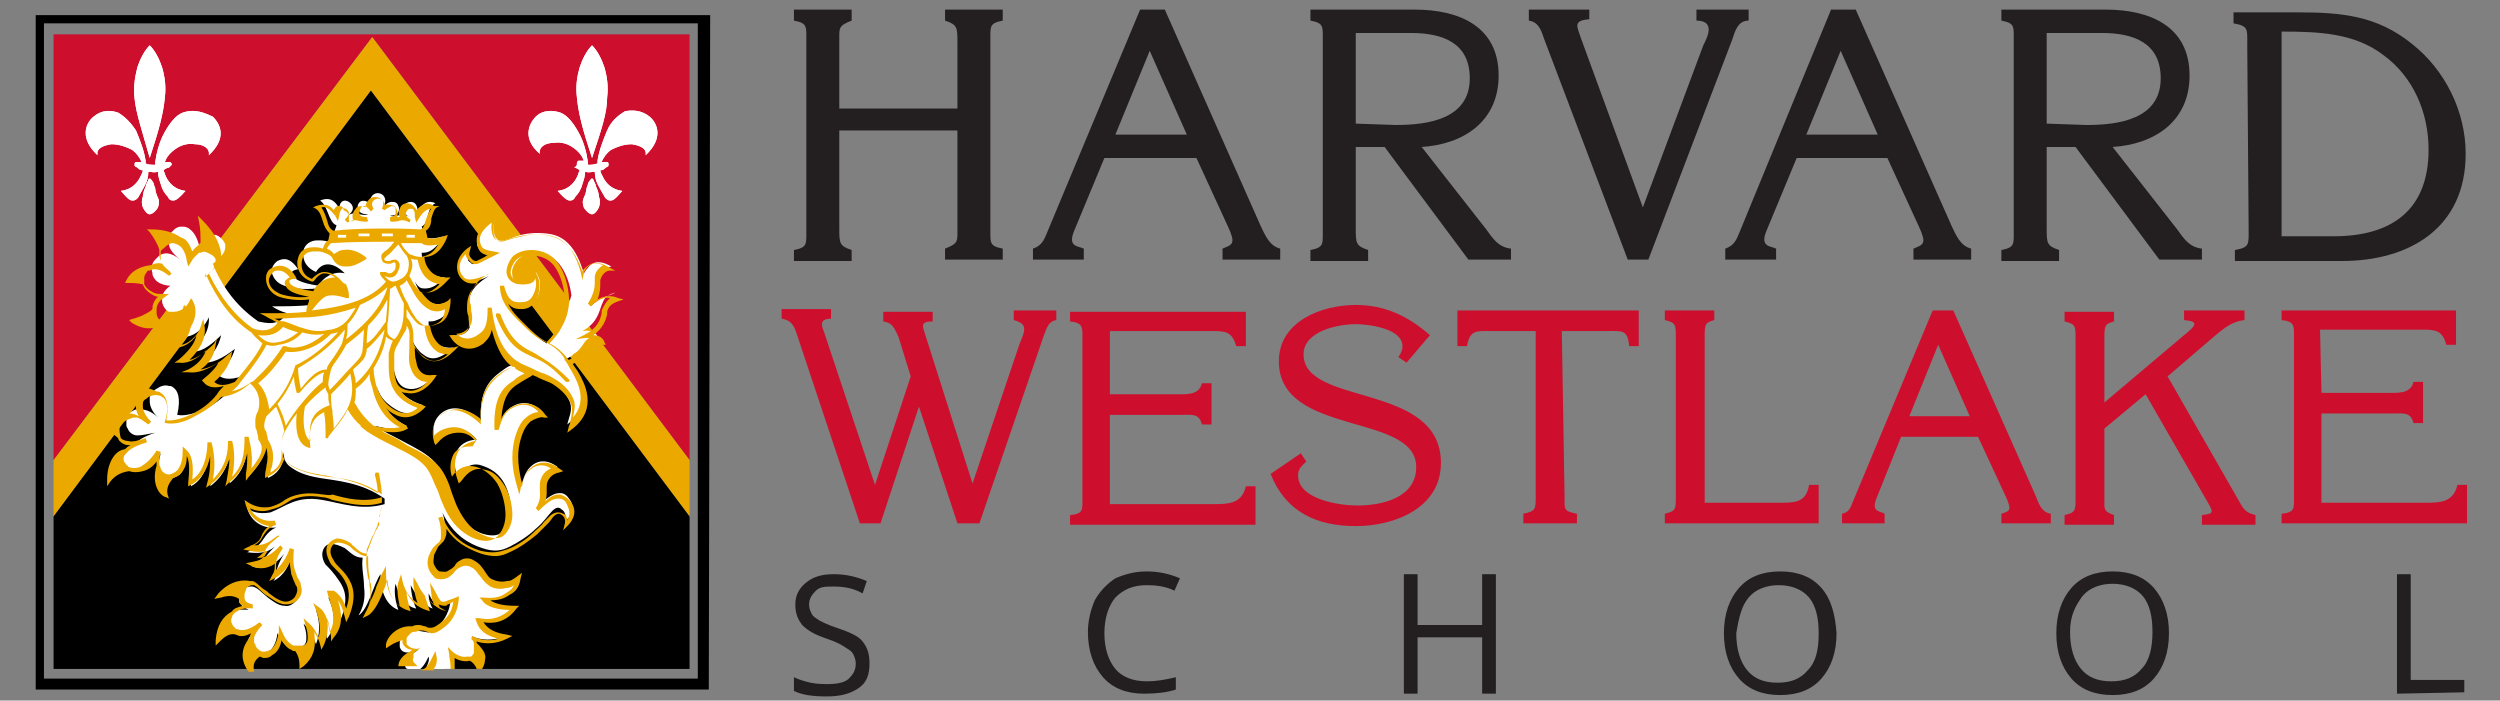 <?xml version="1.0" encoding="utf-8"?>
<!-- Generator: Adobe Illustrator 28.0.0, SVG Export Plug-In . SVG Version: 6.00 Build 0)  -->
<svg version="1.1" id="Layer_2_00000129187032249390427110000014302746100449013661_"
	 xmlns="http://www.w3.org/2000/svg" xmlns:xlink="http://www.w3.org/1999/xlink" x="0px" y="0px" viewBox="0 0 182 51"
	 style="enable-background:new 0 0 182 51;" xml:space="preserve">
<rect x="0" y="0" width="182" height="51" fill="#808080" stroke="none"/>
<style type="text/css">
	.st0{fill:#231F20;}
	.st1{fill:#CE0E2D;}
	.st2{fill:#EBA900;}
	.st3{fill:#FFFFFF;}
</style>
<g id="Layer_1-2">
	<g>
		<path class="st0" d="M179.4,50.4v-0.9h-3.9v-7.7h-1v8.7L179.4,50.4L179.4,50.4z M151.6,43.4c0.5-0.6,1.3-0.9,2.2-0.9
			s1.7,0.3,2.2,0.9c0.5,0.6,0.7,1.5,0.7,2.6s-0.2,2.1-0.8,2.7c-0.5,0.6-1.2,0.9-2.2,0.9c-1,0-1.7-0.3-2.2-0.9
			c-0.5-0.6-0.8-1.5-0.8-2.7S151.1,44.1,151.6,43.4 M156.8,42.8c-0.7-0.8-1.7-1.2-3-1.2s-2.3,0.4-3,1.2c-0.7,0.8-1.1,1.9-1.1,3.3
			c0,1.4,0.4,2.5,1.1,3.3c0.7,0.8,1.7,1.2,3,1.2s2.3-0.4,3-1.2c0.7-0.8,1.1-1.9,1.1-3.3S157.5,43.6,156.8,42.8 M127.3,43.5
			c0.5-0.6,1.3-0.9,2.2-0.9s1.7,0.3,2.2,0.9c0.5,0.6,0.7,1.5,0.7,2.6c0,1.2-0.2,2.1-0.8,2.7c-0.5,0.6-1.2,0.9-2.2,0.9
			c-1,0-1.7-0.3-2.2-0.9c-0.5-0.6-0.8-1.5-0.8-2.7C126.6,44.9,126.8,44.1,127.3,43.5 M132.6,42.8c-0.7-0.8-1.7-1.2-3-1.2
			s-2.3,0.4-3,1.2s-1.1,1.9-1.1,3.3s0.4,2.5,1.1,3.3c0.7,0.8,1.7,1.2,3,1.2s2.3-0.4,3-1.2c0.7-0.8,1.1-1.9,1.1-3.3
			C133.6,44.7,133.3,43.6,132.6,42.8 M108.9,41.8h-1v3.7h-4.7v-3.7h-1v8.7h1v-4.1h4.7v4.1h1V41.8L108.9,41.8z M85.5,43l0.4-0.9
			c-0.7-0.3-1.5-0.5-2.4-0.5c-0.9,0-1.6,0.2-2.3,0.5c-0.6,0.4-1.1,0.9-1.5,1.6c-0.3,0.7-0.5,1.5-0.5,2.3c0,1.4,0.4,2.5,1.1,3.3
			c0.7,0.8,1.7,1.2,3,1.2c0.9,0,1.7-0.1,2.3-0.3v-0.9c-0.8,0.2-1.5,0.3-2.1,0.3c-1,0-1.8-0.3-2.3-0.9c-0.5-0.6-0.8-1.5-0.8-2.6
			c0-1.1,0.3-2,0.8-2.6c0.6-0.6,1.3-0.9,2.3-0.9C84.2,42.6,84.9,42.7,85.5,43 M62.8,46.7c-0.3-0.4-1-0.7-1.9-1
			c-0.6-0.2-1-0.4-1.2-0.5c-0.3-0.2-0.5-0.3-0.6-0.5c-0.1-0.2-0.2-0.4-0.2-0.7c0-0.4,0.2-0.7,0.5-1s0.7-0.3,1.3-0.3
			c0.7,0,1.4,0.1,2.1,0.5l0.3-0.9c-0.7-0.3-1.5-0.5-2.4-0.5c-0.9,0-1.5,0.2-2,0.6c-0.5,0.4-0.8,0.9-0.8,1.6s0.2,1.1,0.5,1.5
			c0.4,0.4,0.9,0.7,1.8,1c0.6,0.2,1,0.4,1.3,0.6c0.3,0.2,0.5,0.3,0.6,0.5c0.1,0.2,0.2,0.4,0.2,0.7c0,0.5-0.2,0.8-0.5,1.1
			c-0.3,0.3-0.9,0.4-1.5,0.4c-0.4,0-0.8,0-1.3-0.1c-0.4-0.1-0.8-0.2-1.2-0.4v1c0.6,0.3,1.4,0.4,2.4,0.4c1,0,1.7-0.2,2.3-0.6
			c0.6-0.4,0.8-1,0.8-1.8C63.3,47.5,63.1,47.1,62.8,46.7"/>
		<path class="st1" d="M168.9,24h7.5c1,0,1.4,0.1,1.7,1.1h0.7v-2.5h-12.7v0.7c1,0.1,0.9,0.5,0.9,1.3v11.5c0,0.9,0.1,1.2-0.9,1.3v0.7
			h13.5v-2.8h-0.7c-0.3,1.3-1.3,1.3-2.4,1.3h-7.5v-6.5h5.3c0.7,0,1.2-0.1,1.4,0.7h0.7v-3h-0.7c-0.2,0.9-1.2,0.8-1.9,0.8h-4.8
			L168.9,24L168.9,24z M153.2,31.2l3-2.5l4.6,8c0.4,0.7,0.2,0.7-0.5,0.8v0.7h3.9v-0.7c-0.8-0.2-0.9-0.5-1.3-1.2l-5.1-8.9l3.5-3
			c0.6-0.5,1.2-1,2.1-1.1v-0.7H159v0.7c1,0.1,1,0.3,0,1.1l-5.8,4.9v-4.6c0-1,0-1.1,0.7-1.3v-0.7h-3.6v0.7c0.8,0.2,0.8,0.3,0.8,1.3
			v11.5c0,1,0,1.1-0.8,1.3v0.7h3.6v-0.7c-0.8-0.3-0.7-0.4-0.7-1.3L153.2,31.2L153.2,31.2z M143.4,30.3h-4.4l2.1-5.2L143.4,30.3
			L143.4,30.3z M144,31.8l2,4.3c0.5,1.1,0.3,1.1-0.3,1.3v0.7h3.6v-0.7c-0.7-0.1-0.9-0.8-1.1-1.3l-6-13.5h-1.5l-5.8,13.9
			c-0.2,0.5-0.3,0.8-0.8,0.9v0.7h3.1v-0.7c-0.3-0.2-1-0.1-0.6-1.1l1.8-4.5C138.3,31.8,144,31.8,144,31.8z M124.1,36.6v-12
			c0-1,0-1.1,0.7-1.3v-0.7h-3.6v0.7c0.8,0.2,0.8,0.3,0.8,1.3v11.5c0,1,0,1.1-0.8,1.3v0.7h11.2v-2.8h-0.7c-0.2,1.2-0.9,1.3-2,1.3
			H124.1L124.1,36.6z M113.7,24.1h3.4c1,0,1.4-0.1,1.5,1.1h0.7v-2.6h-13.2v2.6h0.7c0.2-1.2,0.7-1.1,1.7-1.1h3.3v12
			c0,1,0,1.1-0.9,1.3v0.7h3.9v-0.7c-1-0.2-0.9-0.3-0.9-1.3L113.7,24.1L113.7,24.1z M92.5,34.5c1.1,2.8,3.4,3.8,6.2,3.8
			s6.2-1.3,6.2-4.6c0-5.9-10-4.1-10-7.9c0-1.7,2.5-2.2,3.8-2.2c0.9,0,3.4,0.3,3.4,1.6c0,0.3-0.1,0.5-0.3,0.8l0.6,0.4l1.7-2
			c-1.6-1.4-3.3-2.2-5.4-2.2c-2.5,0-5.6,1.2-5.6,4.1c0,5.5,10,3.7,10,7.7c0,2.2-2.4,2.8-4.3,2.8c-1.2,0-4.3-0.4-4.3-2.2
			c0-0.5,0.3-0.7,0.6-1l-0.4-0.6L92.5,34.5L92.5,34.5z M80.8,24.1h7.5c1,0,1.4,0.1,1.7,1.1h0.7v-2.5H77.9v0.7c1,0.1,0.9,0.5,0.9,1.3
			v11.5c0,0.9,0.1,1.2-0.9,1.3v0.7h13.5v-2.8h-0.7c-0.3,1.3-1.3,1.3-2.4,1.3h-7.5v-6.5h5.3c0.7,0,1.2-0.1,1.4,0.7h0.7v-3h-0.7
			c-0.2,0.9-1.2,0.8-1.9,0.8h-4.8L80.8,24.1L80.8,24.1z M62.6,38.1h1.5l2.8-8.5l2.8,8.5h1.6L76,24.4c0.2-0.5,0.3-1,0.9-1.1v-0.7
			h-3.1v0.7c1.1,0.3,0.8,0.8,0.4,1.8l-3.4,10.1l-3.4-10.7c-0.2-0.7-0.5-1.1,0.5-1.1v-0.7h-3.6v0.7c0.7,0.1,0.8,0.5,1.1,1.1l0.9,2.9
			l-2.6,7.9L60,24.2c-0.1-0.3-0.5-1,0.5-1v-0.7h-3.6v0.7c0.7,0.1,0.9,0.5,1.1,1.1L62.6,38.1L62.6,38.1z"/>
		<path class="st0" d="M163.7,16.6c0,1.2,0.1,1.4-1,1.6v0.8h7.8c4.9,0,9-2.4,9-7.8c0-3.1-1.5-6.1-3.9-8c-2.6-2.1-5.2-2.3-8.4-2.3
			h-4.6v0.8c1.1,0.2,1,0.4,1,1.6L163.7,16.6L163.7,16.6z M166.1,17.2V2.3c2.7,0,5.3,0.1,7.4,1.7c2.2,1.6,3.3,4.2,3.3,6.9
			c0,4.4-2.7,6.3-6.9,6.3L166.1,17.2L166.1,17.2z M153.8,10.7c3.1-0.2,5.6-1.9,5.6-5.2c0-3.6-2.9-4.8-6.1-4.8h-7.6v0.8
			c1,0.2,0.9,0.4,0.9,1.6v13.5c0,1.2,0.1,1.4-0.9,1.6v0.8h4.2v-0.8c-0.9-0.3-0.9-0.5-0.9-1.6v-5.9h2.1l6.1,8.2h3.1v-0.8
			c-0.9-0.1-1.3-0.7-1.8-1.4L153.8,10.7L153.8,10.7z M149,9V2.4h4c2.3,0,4.3,0.7,4.3,3.3c0,3-3.1,3.4-5.4,3.4L149,9L149,9z
			 M136.7,9.8h-5.2l2.5-6.1L136.7,9.8L136.7,9.8z M137.4,11.5l2.3,5c0.6,1.3,0.3,1.3-0.4,1.6v0.8h4.2v-0.8c-0.8-0.2-1.1-1-1.4-1.6
			l-7-15.8h-1.8L126.6,17c-0.2,0.5-0.4,0.9-1,1.1v0.8h3.7v-0.8c-0.4-0.2-1.2-0.1-0.7-1.3l2.2-5.3L137.4,11.5L137.4,11.5z
			 M118.5,18.9h1.5l6.1-16c0.2-0.6,0.4-1.4,1.2-1.4V0.7h-3.8v0.8c1.5,0,0.7,1.4,0.5,1.8l-4.4,11.8l-4.5-12.3
			c-0.3-0.9-0.6-1.3,0.6-1.4V0.7h-4.4v0.8c0.7,0.1,0.9,0.7,1.1,1.3L118.5,18.9L118.5,18.9z M103.5,10.7c3.1-0.2,5.6-1.9,5.6-5.2
			c0-3.6-2.9-4.8-6.1-4.8h-7.6v0.8c1,0.2,0.9,0.4,0.9,1.6v13.5c0,1.2,0.1,1.4-0.9,1.6v0.8h4.2v-0.8c-0.9-0.3-0.9-0.5-0.9-1.6v-5.9
			h2.1l6.1,8.2h3.1v-0.8c-0.9-0.1-1.3-0.7-1.8-1.4L103.5,10.7L103.5,10.7z M98.7,9V2.4h4c2.3,0,4.3,0.7,4.3,3.3c0,3-3.1,3.4-5.4,3.4
			L98.7,9L98.7,9z M86.4,9.8h-5.2l2.5-6.1L86.4,9.8L86.4,9.8z M87.1,11.5l2.3,5c0.6,1.3,0.3,1.3-0.4,1.6v0.8h4.2v-0.8
			c-0.8-0.2-1.1-1-1.4-1.6l-7-15.8h-1.8L76.2,17c-0.2,0.5-0.4,0.9-1,1.1v0.8h3.7v-0.8c-0.4-0.2-1.2-0.1-0.7-1.3l2.2-5.3L87.1,11.5
			L87.1,11.5z M61.1,9.5h8.6v7c0,1.1,0.1,1.2-0.9,1.6v0.8H73v-0.8c-1-0.2-0.9-0.4-0.9-1.6V3.1c0-1.2-0.1-1.4,0.9-1.6V0.7h-4.2v0.8
			c0.9,0.3,0.9,0.5,0.9,1.6v4.8h-8.6V3.1c0-1.1-0.1-1.2,0.9-1.6V0.7h-4.2v0.8c1,0.2,0.9,0.4,0.9,1.6v13.5c0,1.2,0.1,1.4-0.9,1.6v0.8
			H62v-0.8c-0.9-0.3-0.9-0.5-0.9-1.6V9.5L61.1,9.5z"/>
	</g>
	<g>
		<polygon class="st1" points="3.9,33.5 27.1,2.7 50.2,33.5 50.2,2.5 3.9,2.5 		"/>
		<polyline class="st2" points="3.9,38.4 3.9,38.4 3.9,37.6 27,6.6 50.2,37.6 50.2,33.5 27.1,2.7 3.9,33.5 		"/>
		<path d="M51.6,50.2h-49l0-49.1h49.1L51.6,50.2z M3.2,49.4h47.6l0-47.7H3.2L3.2,49.4L3.2,49.4z"/>
		<g>
			<path class="st3" d="M43.1,11.5c-0.7-2.1-1-3.3-1.1-4.4c-0.1-0.8,0-1.5,0.2-2.2c0.2-0.6,0.5-1.2,0.9-1.6c0.4,0.4,0.7,1,0.9,1.6
				c0.2,0.7,0.3,1.4,0.2,2.2C44.2,8.2,43.8,9.4,43.1,11.5"/>
			<path class="st3" d="M43.1,13c0.1,0,0.1,0.1,0.1,0.1c0.1,0.2,0.2,0.4,0.2,0.5c0.1,0.2,0.2,0.5,0.2,0.7c0.1,0.3,0.1,0.5,0,0.8
				c-0.1,0.2-0.3,0.5-0.5,0.5c-0.2,0-0.5-0.3-0.6-0.5c-0.1-0.3-0.1-0.5,0-0.7c0.1-0.2,0.2-0.5,0.2-0.7c0.1-0.2,0.1-0.4,0.2-0.5
				C43,13.1,43,13,43.1,13"/>
			<path class="st3" d="M43.5,11.9c0-0.1,0-0.1,0-0.2c0.1-0.7,0.4-1.5,0.7-2.2c0.3-0.7,0.8-1.1,1.3-1.4C46,8,46.7,8,47.3,8.5
				s1,1.6-0.3,2.8c0.1-0.5-0.4-0.7-1-0.8c-0.6,0-1.1,0.2-1.5,0.4c-0.3,0.2-0.6,0.6-0.7,0.9c0,0,0.1,0,0.1,0c0.1,0,0.2,0,0.3,0
				c0.1,0,0.1,0.1,0.1,0.2c0,0.1,0,0.1-0.2,0.2c-0.1,0.1-0.2,0.2-0.4,0.2c0,0.1,0.1,0.3,0.2,0.5c0.2,0.4,0.6,0.9,1.4,1
				c-0.6,0.7-0.7,0.7-0.9,0.7c-0.1,0-0.3-0.1-0.4-0.3c-0.1-0.2-0.3-0.5-0.5-0.9c-0.1-0.2-0.2-0.5-0.2-0.9c-0.2,0-0.4,0.1-0.7,0
				c0,0.3-0.1,0.6-0.2,0.9c-0.1,0.4-0.3,0.7-0.5,0.9c-0.1,0.2-0.2,0.3-0.4,0.3c-0.1,0-0.3,0-0.9-0.7c0.8-0.1,1.2-0.6,1.4-1
				c0.1-0.2,0.1-0.3,0.2-0.5c-0.1-0.1-0.3-0.2-0.4-0.2C42,12.1,42,12,42,11.9c0-0.1,0-0.1,0.1-0.2c0.1,0,0.2,0,0.3,0
				c0,0,0.1,0,0.1,0c-0.1-0.3-0.3-0.6-0.7-0.9c-0.4-0.3-0.9-0.5-1.5-0.4c-0.6,0-1.1,0.3-1,0.8C38,10.1,38.5,9,39,8.5
				s1.2-0.5,1.8-0.3c0.5,0.2,0.9,0.7,1.3,1.4s0.6,1.5,0.7,2.2c0,0.1,0,0.1,0,0.2C43,12,43.2,12,43.5,11.9"/>
			<path class="st3" d="M10.9,11.5c0.7-2.1,1-3.3,1.1-4.4c0.1-0.8,0-1.5-0.2-2.2c-0.2-0.6-0.5-1.2-0.9-1.6c-0.4,0.4-0.7,1-0.9,1.6
				C9.8,5.7,9.7,6.4,9.8,7.2C9.9,8.2,10.3,9.4,10.9,11.5"/>
			<path class="st3" d="M10.6,11.9c0-0.1,0-0.1,0-0.2c-0.1-0.7-0.4-1.5-0.7-2.2C9.5,8.9,9.1,8.5,8.6,8.2C8,8,7.4,8,6.8,8.5
				s-1,1.6,0.3,2.8c-0.1-0.5,0.4-0.7,1-0.8c0.6,0,1.1,0.2,1.5,0.4c0.3,0.2,0.6,0.6,0.7,0.9c0,0-0.1,0-0.1,0c-0.1,0-0.2,0-0.3,0
				c-0.1,0-0.1,0.1-0.1,0.2c0,0.1,0,0.1,0.2,0.2c0.1,0.1,0.2,0.2,0.4,0.2c0,0.1-0.1,0.3-0.2,0.5c-0.2,0.4-0.6,0.9-1.4,1
				c0.6,0.7,0.7,0.7,0.9,0.7c0.1,0,0.3-0.1,0.4-0.3c0.1-0.2,0.3-0.5,0.5-0.9c0.1-0.2,0.2-0.5,0.2-0.9c0.2,0,0.4,0.1,0.7,0
				c0,0.3,0.1,0.6,0.2,0.9c0.1,0.4,0.3,0.7,0.5,0.9c0.1,0.2,0.2,0.3,0.4,0.3c0.1,0,0.3,0,0.9-0.7c-0.8-0.1-1.2-0.6-1.4-1
				c-0.1-0.2-0.1-0.3-0.2-0.5c0.1-0.1,0.3-0.2,0.4-0.2c0.1-0.1,0.2-0.2,0.2-0.2c0-0.1,0-0.1-0.1-0.2c-0.1,0-0.2,0-0.3,0
				c0,0-0.1,0-0.1,0c0.1-0.3,0.3-0.6,0.7-0.9c0.4-0.3,0.9-0.5,1.5-0.4c0.6,0,1.1,0.3,1,0.8c1.3-1.2,0.9-2.2,0.3-2.8
				C14.5,8,13.9,8,13.3,8.2c-0.5,0.2-0.9,0.7-1.3,1.4s-0.6,1.5-0.7,2.2c0,0.1,0,0.1,0,0.2C11.1,12,10.8,12,10.6,11.9"/>
			<path class="st3" d="M10.9,13c-0.1,0-0.1,0.1-0.1,0.1c-0.1,0.2-0.2,0.4-0.2,0.5c-0.1,0.2-0.2,0.5-0.2,0.7c-0.1,0.3-0.1,0.5,0,0.8
				c0.1,0.2,0.3,0.5,0.5,0.5c0.2,0,0.5-0.3,0.6-0.5c0.1-0.3,0.1-0.5,0-0.7c-0.1-0.2-0.2-0.5-0.2-0.7c-0.1-0.2-0.1-0.4-0.2-0.5
				C11,13.1,11,13,10.9,13"/>
		</g>
		<g>
			<path class="st3" d="M43.1,11.5c-0.7-2.1-1-3.3-1.1-4.4c-0.1-0.8,0-1.5,0.2-2.2c0.2-0.6,0.5-1.2,0.9-1.6c0.4,0.4,0.7,1,0.9,1.6
				c0.2,0.7,0.3,1.4,0.2,2.2C44.2,8.2,43.8,9.4,43.1,11.5"/>
			<path class="st3" d="M43.1,13c0.1,0,0.1,0.1,0.1,0.1c0.1,0.2,0.2,0.4,0.2,0.5c0.1,0.2,0.2,0.5,0.2,0.7c0.1,0.3,0.1,0.5,0,0.8
				c-0.1,0.2-0.3,0.5-0.5,0.5c-0.2,0-0.5-0.3-0.6-0.5c-0.1-0.3-0.1-0.5,0-0.7c0.1-0.2,0.2-0.5,0.2-0.7c0.1-0.2,0.1-0.4,0.2-0.5
				C43,13.1,43,13,43.1,13"/>
			<path class="st3" d="M43.5,11.9c0-0.1,0-0.1,0-0.2c0.1-0.7,0.4-1.5,0.7-2.2c0.3-0.7,0.8-1.1,1.3-1.4C46,8,46.7,8,47.3,8.5
				s1,1.6-0.3,2.8c0.1-0.5-0.4-0.7-1-0.8c-0.6,0-1.1,0.2-1.5,0.4c-0.3,0.2-0.6,0.6-0.7,0.9c0,0,0.1,0,0.1,0c0.1,0,0.2,0,0.3,0
				c0.1,0,0.1,0.1,0.1,0.2c0,0.1,0,0.1-0.2,0.2c-0.1,0.1-0.2,0.2-0.4,0.2c0,0.1,0.1,0.3,0.2,0.5c0.2,0.4,0.6,0.9,1.4,1
				c-0.6,0.7-0.7,0.7-0.9,0.7c-0.1,0-0.3-0.1-0.4-0.3c-0.1-0.2-0.3-0.5-0.5-0.9c-0.1-0.2-0.2-0.5-0.2-0.9c-0.2,0-0.4,0.1-0.7,0
				c0,0.3-0.1,0.6-0.2,0.9c-0.1,0.4-0.3,0.7-0.5,0.9c-0.1,0.2-0.2,0.3-0.4,0.3c-0.1,0-0.3,0-0.9-0.7c0.8-0.1,1.2-0.6,1.4-1
				c0.1-0.2,0.1-0.3,0.2-0.5c-0.1-0.1-0.3-0.2-0.4-0.2C42,12.1,42,12,42,11.9c0-0.1,0-0.1,0.1-0.2c0.1,0,0.2,0,0.3,0
				c0,0,0.1,0,0.1,0c-0.1-0.3-0.3-0.6-0.7-0.9c-0.4-0.3-0.9-0.5-1.5-0.4c-0.6,0-1.1,0.3-1,0.8C38,10.1,38.5,9,39,8.5
				s1.2-0.5,1.8-0.3c0.5,0.2,0.9,0.7,1.3,1.4s0.6,1.5,0.7,2.2c0,0.1,0,0.1,0,0.2C43,12,43.2,12,43.5,11.9"/>
			<path class="st3" d="M10.9,11.5c0.7-2.1,1-3.3,1.1-4.4c0.1-0.8,0-1.5-0.2-2.2c-0.2-0.6-0.5-1.2-0.9-1.6c-0.4,0.4-0.7,1-0.9,1.6
				C9.8,5.7,9.7,6.4,9.8,7.2C9.9,8.2,10.3,9.4,10.9,11.5"/>
			<path class="st3" d="M10.6,11.9c0-0.1,0-0.1,0-0.2c-0.1-0.7-0.4-1.5-0.7-2.2C9.5,8.9,9.1,8.5,8.6,8.2C8,8,7.4,8,6.8,8.5
				s-1,1.6,0.3,2.8c-0.1-0.5,0.4-0.7,1-0.8c0.6,0,1.1,0.2,1.5,0.4c0.3,0.2,0.6,0.6,0.7,0.9c0,0-0.1,0-0.1,0c-0.1,0-0.2,0-0.3,0
				c-0.1,0-0.1,0.1-0.1,0.2c0,0.1,0,0.1,0.2,0.2c0.1,0.1,0.2,0.2,0.4,0.2c0,0.1-0.1,0.3-0.2,0.5c-0.2,0.4-0.6,0.9-1.4,1
				c0.6,0.7,0.7,0.7,0.9,0.7c0.1,0,0.3-0.1,0.4-0.3c0.1-0.2,0.3-0.5,0.5-0.9c0.1-0.2,0.2-0.5,0.2-0.9c0.2,0,0.4,0.1,0.7,0
				c0,0.3,0.1,0.6,0.2,0.9c0.1,0.4,0.3,0.7,0.5,0.9c0.1,0.2,0.2,0.3,0.4,0.3c0.1,0,0.3,0,0.9-0.7c-0.8-0.1-1.2-0.6-1.4-1
				c-0.1-0.2-0.1-0.3-0.2-0.5c0.1-0.1,0.3-0.2,0.4-0.2c0.1-0.1,0.2-0.2,0.2-0.2c0-0.1,0-0.1-0.1-0.2c-0.1,0-0.2,0-0.3,0
				c0,0-0.1,0-0.1,0c0.1-0.3,0.3-0.6,0.7-0.9c0.4-0.3,0.9-0.5,1.5-0.4c0.6,0,1.1,0.3,1,0.8c1.3-1.2,0.9-2.2,0.3-2.8
				C14.5,8,13.9,8,13.3,8.2c-0.5,0.2-0.9,0.7-1.3,1.4s-0.6,1.5-0.7,2.2c0,0.1,0,0.1,0,0.2C11.1,12,10.8,12,10.6,11.9"/>
			<path class="st3" d="M10.9,13c-0.1,0-0.1,0.1-0.1,0.1c-0.1,0.2-0.2,0.4-0.2,0.5c-0.1,0.2-0.2,0.5-0.2,0.7c-0.1,0.3-0.1,0.5,0,0.8
				c0.1,0.2,0.3,0.5,0.5,0.5c0.2,0,0.5-0.3,0.6-0.5c0.1-0.3,0.1-0.5,0-0.7c-0.1-0.2-0.2-0.5-0.2-0.7c-0.1-0.2-0.1-0.4-0.2-0.5
				C11,13.1,11,13,10.9,13"/>
		</g>
		<polygon points="50.2,37.6 27,6.6 3.9,37.6 3.9,38.4 3.9,48.7 50.2,48.7 50.2,37.6 		"/>
		<g>
			<path class="st3" d="M43,22.3c0.7-1.1,0.5-1.6,0.6-2c0.1-0.4,0.5-0.8,0.9-0.9c-1-0.6-1.5-0.2-1.7,0.1c-0.2,0.2-0.2,0.3-0.3,0.4
				c-0.7-2.4-1.8-2.8-2.7-2.9c-0.9-0.1-1.6,0-2.2,0.2c-0.6,0.2-1,0.4-1.3,0.3c-0.3-0.2-0.5-0.7-0.3-1.5c-0.7,0.5-1.1,0.9-1.2,1.2
				c-0.1,0.3-0.1,0.6,0,0.8c0.2,0.4,0.5,0.5,1,0.6c-0.6,0.3-0.9,0.5-1.2,0.6c-0.3,0.1-0.3-0.1-0.5-0.2C34,18.7,34,18.4,34,18.2
				c-0.9,0.7-0.7,1.6-0.4,2c0.3,0.4,0.7,0.5,2-0.1c-1.4,0.8-1.5,1.6-1.5,2.2c0,0.6,0.2,1.1,0.1,1.5c-0.1,0.4-0.6,0.7-1.3,0.6
				c0.7,0.9,1.6,0.6,2.1,0.3c0.5-0.4,0.7-0.8,0.6-2.1c0.3,2.4,1,3.3,1.8,3.9l-0.2,0.1l0,0c-0.3,0.1-0.5,0.3-0.8,0.5
				c-0.8,0.6-1.5,1.4-1.4,3.5c-1.5-1.3-2.5-0.9-3-0.4c-0.5,0.5-0.5,1.1-0.4,1.7c1-1.1,2.4-0.8,3.1,0.1c-1.5,0.1-1.9,1.3-1.4,2.7
				c0.6-0.9,1.3-1,1.8-0.8c0.6,0.2,1.1,0.5,1.5,1.1c0.4,0.6,0.6,1.5,0.6,2.2c0,0.8-0.4,1.4-0.9,1.7c-0.5,0.2-1.3,0-1.9-0.4
				c-0.6-0.5-1.1-1.2-1.5-2.1c-0.4-0.9-0.6-1.9-1.2-2.7c-0.6-0.7-1.5-1.1-2.6-1.7c-0.6-0.3-1.2-0.6-1.8-1c1.1,0.3,1.8,0.3,2.3,0
				c-1.1-0.5-1.9-1.5-2.2-3c0.2,0.9,0.7,1.3,1.1,1.6c0.7,0.5,1.4,0.8,2.3-0.1c-2.2-0.7-2.3-2.2-2.2-3.2c0,0.4,0.1,0.8,0.2,1.1
				c0.2,0.5,0.4,0.8,0.9,0.9c0.5,0.1,1.2-0.1,1.8-0.9c-0.9,0.1-1.3-0.5-1.4-1.1c-0.1-0.5-0.1-1-0.1-1.5c0.2,0.4,0.5,0.8,0.8,1
				c0.5,0.4,1.1,0.5,2.2-0.5c-1,0.1-1.8-0.4-1.8-1.9c0.2,0,0.4,0,0.6-0.1c0.3-0.1,0.8-0.3,0.9-1.4c-1,0.6-1.9,0.1-2.5-1.4
				c0.3,0.5,0.5,0.5,0.7,0.5c0.3,0,0.7,0,1.5-0.8c-1,0-1.7-0.8-1.7-1.8c0,0,0.1,0,0.1,0c0.4,0,0.9-0.2,1.5-1.2
				c-0.7,0.2-1.2,0.2-1.4,0l-0.2-0.7c0.6-0.3,0.3-1.4,1-1.7c-0.6-0.3-1,0.1-1.3,0.6c0-0.6-0.3-0.7-0.5-0.7c-0.2,0-0.4,0.1-0.5,0.3
				c-0.1,0.2-0.1,0.5,0.4,0.8c-0.6-0.4-1,0.1-1.4-0.1c0.7,0,0.7-0.5,0.6-0.7c-0.1-0.3-0.3-0.3-0.5-0.3c-0.2,0-0.5,0.2-0.6,0.4
				c0.3-0.5,0.1-0.9-0.2-1c-0.5-0.2-1,0.4-0.6,0.9c-0.4-0.5-0.8-0.4-0.9-0.3c-0.2,0.2-0.2,0.4-0.1,0.6c0.1,0.2,0.3,0.3,0.7,0.3
				c-0.5,0.2-0.9-0.3-1.5,0.1c0.6-0.4,0.4-0.8,0.1-1c-0.3-0.2-0.7-0.1-0.7,0.5c-0.4-0.8-0.9-0.8-1.4-0.6c0.6,0.4,0.6,1.6,1.2,1.8
				l-0.2,0.6c-0.2,0.1-0.3,0.3-0.4,0.6c-0.3-0.1-0.5-0.1-0.8-0.1c-0.5,0-0.9,0.3-1,0.7c-0.1,0.5,0,1.2,0.9,1.6
				c0.5-0.8,1.3-0.7,2.1,0.1c-0.8-0.2-1.6,0.3-1.9,0.9c-1.4-0.2-1.7-0.5-1.9-0.7c-0.1-0.3-0.1-0.4,0.4-0.5c-0.6-0.9-1.1-0.8-1.5-0.6
				c-0.3,0.2-0.5,0.6-0.4,0.9c0.1,0.3,0.3,0.7,0.9,0.9c0.5,0.2,1.4,0.3,2.4,0.2c-0.2,0.4-0.3,0.8-0.4,1.2c-1,0.1-1.9,0.1-2.9,0.1
				c0.3,0.2,0.7,0.4,1.1,0.5c-0.6,1-1.6,0.7-2.1,0.6c-1-0.7-1.8-1.5-2.5-2.6c-0.3-0.5-0.6-1-0.8-1.6c0.8-0.6,0.9-1,0.9-1.2
				c0,0,0,0,0-0.1c0,0,0-0.1,0-0.1c-0.1-0.3-0.4-0.6-0.7-0.7c-0.2,0-0.3,0-0.5,0c-0.1,0-0.1,0.1-0.1,0.1c-0.2,0.1-0.4,0.3-0.6,0.7
				c-0.2-0.8-0.5-1.1-0.8-1.3c-0.2-0.1-0.3-0.1-0.5-0.1c-0.4,0-0.6,0.3-0.8,0.5c-0.1,0.1-0.1,0.2-0.1,0.3c0,0.1,0,0.3,0,0.4
				c0,0.3,0.1,0.6,0.8,1.2c-0.7-0.6-1.2-0.5-1.5-0.3c-0.1,0.1-0.2,0.2-0.3,0.3c-0.3,0.3-0.3,0.7-0.2,1c0,0,0,0,0,0.1
				c0.1,0.3,0.3,0.5,0.5,0.6s0.5,0.2,0.8,0.2c-0.4,0.3-0.6,0.6-0.6,0.9c0,0.1,0,0.2,0,0.3c0.1,0.4,0.3,0.6,0.5,0.7
				c0.1,0,0.1,0,0.2,0c0.2,0,0.4,0,0.6-0.1c0.3-0.1,0.6-0.4,0.8-0.9c0.7,0.9,0.2,2.1-0.6,2.8c0.1,0,0.2,0,0.3,0
				c0.8-0.1,1.4-0.9,1.6-1.4c0.1,1.1-0.7,2-1.4,2.5c0.7,0.1,1.4-0.3,2.3-1.2c-0.2,0.9-0.7,1.6-1.5,2c0.8,0.1,1.6-0.3,2.5-1
				c-0.2,0.7-0.6,1.3-1.3,1.8c0.3,0.4,0.9,0.5,1.8,0.2c-0.3,0.3-0.5,0.6-0.8,0.9c-1.1,1.4-3.1,2.1-3.9,1.9c0.3-1.3,0-1.8-0.3-2
				c-0.1-0.1-0.2-0.1-0.3-0.1c-0.3-0.1-0.6,0-0.9,0.2c-0.2,0.1-0.4,0.4-0.5,0.6c0,0.1,0,0.2,0,0.3c0,0.4,0.2,0.8,0.6,1.2
				c-0.5-0.5-1-0.6-1.3-0.6c-0.1,0-0.2,0-0.3,0c0,0,0,0,0,0c-0.3,0.1-0.5,0.3-0.6,0.5c-0.1,0.1-0.1,0.3-0.1,0.5c0,0,0,0.1,0,0.1
				c0,0.1,0,0.2,0.1,0.3c0.1,0.3,0.4,0.5,0.7,0.5c0.3,0,0.8-0.1,1.3-0.2c-0.9,0.3-1.3,0.6-1.6,0.9C9,33.1,9,33.2,8.9,33.3
				c-0.1,0.4,0.1,0.6,0.4,0.8c0,0,0.1,0,0.2,0.1c0.3,0.1,0.6,0.1,0.9,0c0.4-0.1,0.8-0.4,1.3-1.2c-0.1,0.4-0.2,0.7-0.1,1
				c0,0.3,0.1,0.5,0.2,0.6c0.2,0.3,0.5,0.3,0.8,0.2c0,0,0,0,0,0c0.2-0.1,0.5-0.2,0.6-0.4c0.2-0.3,0.3-0.7,0.3-1.4
				c0.4,0.3,0.5,1.1,0.4,2.4c1-0.5,1.4-1.9,1.4-3c0.3,0.9,0.3,1.9,0,3c1.2-0.9,1.5-2.1,1.5-3.2c0.2,1,0.2,1.9-0.1,3
				c1.1-0.9,1.3-1.9,1.3-3.3c0.2,1,0.3,1.9,0.1,2.8c1.2-1.3,1.2-1.9,1.2-2.3c0-0.1,0-0.1,0-0.2c0.6,1,0.2,1.7,0.2,2.6
				c0.7-0.3,1-0.8,1.1-1.3c0-0.2,0-0.4,0-0.6c0.1,0.4,0.1,0.6,0.2,0.7c0.1,0.2,0.2,0.3,0.5,0.5c0.3,0.2,0.8,0.5,2,0.7
				c1.2,0.2,3,0.3,4.7,1.5c0,0.1,0,0.3,0,0.4c-1.7,0.5-3.3-0.1-4.5-0.3c-1.1-0.2-1.8,0-2.3,0.2c-0.5,0.2-1,0.5-1.5,0.7
				c-0.5,0.1-1.2,0.1-1.7-0.3c0.3,1.1,1.3,1.5,2.1,1.4c-0.7,0.3-0.9,0.9-1.2,1.2s-0.5,0.4-0.9,0.6c0.7,0.1,1.4,0.1,2-0.4
				c-0.5,0.5-0.6,0.7-0.8,0.9c-0.1,0.2-0.3,0.4-0.9,0.5c0.8,0.4,1.8-0.1,2.4-0.9c-0.5,0.8-0.5,1.1-0.6,1.3c0,0.2,0,0.5-0.2,0.7
				c0.8-0.4,1.1-1.1,1.4-1.9c-0.1,0.8,0,1.3,0.1,1.6c0.1,0.4,0.3,0.6,0.3,0.9c0.1,0.3,0.1,0.5-0.1,0.8c-0.2,0.2-0.5,0.5-0.9,0.4
				c-0.4,0-0.8-0.3-1.2-0.6c-0.4-0.3-0.7-0.7-1.1-0.8c-0.1,0-0.1,0-0.2,0c-0.3,0-0.5,0.2-0.6,0.4c-0.1,0.2-0.2,0.4-0.2,0.6
				c0,0,0,0.1,0,0.1c0.1,0.2,0.3,0.4,0.7,0.6c-0.7-0.1-1.1,0.1-1.4,0.3c-0.1,0.1-0.2,0.3-0.2,0.4c-0.1,0.4,0.1,0.8,0.4,1
				c0,0,0.1,0,0.1,0c0.4,0.2,0.9,0.2,1.8-0.5c-0.4,0.4-0.6,0.7-0.7,0.9c-0.1,0.2,0,0.4,0,0.5c0.1,0.3,0.3,0.5,0.5,0.6
				c0.2,0.1,0.5,0.1,0.9-0.1c0.3-0.2,0.6-0.6,0.7-1.4c0.3,0.5,0.5,0.9,0.8,1c0.1,0.1,0.2,0.1,0.3,0.1c0.2,0,0.4,0,0.6-0.1
				c0.3-0.1,0.4-0.3,0.4-0.6c0-0.1,0-0.2,0-0.2c0-0.3-0.1-0.6-0.2-0.9c0.4,0.4,0.7,0.9,0.9,1.5c0.4-1,0.2-1.9,0-2.5
				c0.7,0.5,0.7,1.6,0.8,2.1c0.8-1,0.5-2.1,0.1-3c0.7,0.4,0.8,1.2,0.9,1.6c0.6-1.5,0.3-2.2-0.1-2.8c-0.4-0.6-0.7-0.9-1-1.2
				c-0.2-0.3-0.3-0.7-0.2-1c0.1-0.3,0.3-0.5,0.6-0.5c0.3,0,0.6,0.1,1,0.3c0.4,0.3,0.7,0.7,1.3,0.7c0,0,0,0,0,0
				c-0.1,0.7,0.1,1.4,0.1,2.1c0.1,0.8,0,1.4-0.4,2.1c0.7-0.4,1.1-2.3,1.6-3c0,1.4,0.5,2.3,1.3,2.6c-0.3-0.8-0.3-1.6-0.2-1.9
				c0.3,1.1,0.9,1.7,1.5,1.8c-0.3-0.6-0.4-1.5-0.4-1.7c0.5,1,1.2,1.6,1.6,1.7c-0.2-0.3-0.3-0.7-0.3-1.1c0.3,0.6,0.4,0.7,0.5,0.7
				c0.1,0.1,0.2,0.1,0.3,0.1c0.1,0,0.1-0.1,0.8-0.3c-0.1,1.1-0.7,1.7-1,2c-0.4,0.3-0.6,0.4-0.8,0.3c-0.2,0-0.5-0.1-0.8-0.1
				c-0.2,0-0.3,0-0.5,0.1c-0.1,0-0.3,0.1-0.4,0.2c-0.1,0.2-0.2,0.4-0.2,0.6c0,0.1,0,0.2,0,0.3c0.1,0.3,0.3,0.4,0.6,0.4
				c0.3,0,0.6-0.1,0.8-0.3c-0.2,0.3-0.4,0.3-0.6,0.4c-0.1,0.1-0.2,0.1-0.3,0.2c0,0,0,0.1-0.1,0.1c-0.1,0.2-0.1,0.4,0,0.6
				c0,0.1,0.1,0.2,0.2,0.2h0.3c0.1,0,0.1,0,0.2,0h0.4c0,0,0,0,0.1-0.1c0.2-0.2,0.3-0.4,0.5-0.8c0.1,0.3-0.1,0.6-0.2,0.9H33
				c0-0.1,0-0.1,0-0.2c0-0.3,0-0.6-0.1-1c0.4,0.4,1,0.6,1.5,0.3c0.4-0.3,0.3-1.3-0.1-1.5c0.6,0.3,1.6,0.4,2.5,0
				c-1-0.2-1.7-0.6-1.9-1.2c0.7,0.2,1.8,0.2,2.6-0.8c-0.9,0-1.8-0.2-2.2-0.7c1,0,1.4-0.1,1.7-0.4c0.3-0.2,0.6-0.5,0.8-1.1
				c-0.3,0.2-0.5,0.4-0.8,0.4c-0.3,0-0.8,0-1.1-0.1s-0.5-0.4-0.7-0.6c-0.2-0.3-0.4-0.6-0.7-0.8c-0.3-0.2-0.6-0.1-0.9,0
				c-0.3,0.2-0.5,0.5-0.8,0.7c-0.3,0.2-0.6,0.2-0.8,0.1c-0.2-0.1-0.4-0.3-0.5-0.6c-0.1-0.2,0-0.5,0-0.8c0.1-0.3,0.2-0.5,0.4-0.7
				c0.2-0.2,0.3-0.3,0.4-0.5c0.1-0.1,0.1-0.3,0.1-0.6c0-0.3,0-0.7-0.2-1.3c0.8,1.7,2,2.3,2.9,2.6c0.9,0.3,1.4,0.2,2-0.1
				c0.6-0.3,1.4-0.8,1.9-1.3c0.6-0.5,0.9-1,1.2-1.3c0.3-0.3,0.5-0.3,0.7-0.1c0.2,0.1,0.3,0.4,0.3,0.8c0.7-0.6,0.5-1.2,0.3-1.5
				c-0.2-0.3-0.4-0.5-0.7-0.5c-0.3,0-0.6,0-1.6,0.9c0.6-0.8,0.3-1.2,0.4-1.7c0-0.5,0.3-1,1-1.1c-0.8-0.6-1.5-0.5-2,0
				c-0.4,0.4-0.5,0.9-0.7,1.5c-0.6-2-0.4-3-0.2-3.7c0.2-0.7,0.4-1.1,0.7-1.3c0.3-0.3,0.9-0.4,1.1-0.4c-0.6-0.9-1.6-0.9-2.2-0.5
				c-0.6,0.3-0.9,1-1,1.6c-0.1-2.3,0.6-3,1.3-3.5c0.1-0.1,0.2-0.1,0.3-0.2l0.8-0.4l0,0c0.6,0.2,1.1,0.4,1.5,0.7
				c0.7,0.4,1.1,1,1.3,1.5c0.2,0.6-0.1,1.1-0.2,1.6c1.7-1.3,1-2.9,0.4-4c-0.2-0.3-0.3-0.6-0.5-0.8c0.1,0,0.3-0.1,0.4-0.2
				c0,0,0.1,0,0.1-0.1c0.4-0.2,0.6-0.5,0.8-0.8c0.2-0.3,0.4-0.5,1-0.5c-0.1-0.3-0.5-0.5-1.1-0.4c1.1-0.6,1.2-1.4,1.4-1.9
				s0.3-0.7,1-0.9C44.5,21.5,43.7,21.6,43,22.3L43,22.3z M40.8,23.8c-0.1,0.2-0.3,0.4-0.4,0.6c-0.2,0.2-0.4,0.4-0.6,0.6
				c-0.7-0.4-1.3-1-1.9-1.6c-0.7-0.7-1.3-1.4-1.2-2.4c0.4,1.3,0.9,1.4,1.4,1.3c0.3,0,0.5-0.1,0.7-0.2c0.1-0.1,0.2-0.2,0.3-0.4
				c0.2-0.5,0.4-1.2-0.1-1.9c0.1,0.8-0.4,0.9-0.9,0.9c-0.2,0-0.3-0.1-0.4-0.1c-0.2-0.1-0.4-0.3-0.4-0.5c0,0,0-0.1,0-0.1
				c-0.1-0.3,0.1-0.8,0.4-1.1c0.3-0.3,0.7-0.5,1.3-0.5c0.5,0,1.2,0.2,1.7,0.8c0.5,0.6,0.8,1.5,0.9,2.3
				C41.3,22.4,41.2,23.1,40.8,23.8L40.8,23.8z"/>
			<g>
				<path class="st2" d="M45,21.7c-0.4-0.2-1-0.2-1.5,0.1c0.2-0.5,0.2-0.9,0.2-1.1c0-0.1,0-0.2,0-0.3c0.1-0.4,0.4-0.7,0.7-0.7l0.4,0
					l-0.4-0.2c-1.1-0.7-1.6-0.2-1.9,0.1c-0.1,0.1-0.1,0.1-0.1,0.2c-0.8-2.4-2.1-2.6-2.8-2.7c-0.8-0.1-1.5,0-2.2,0.2
					c-0.1,0-0.3,0.1-0.4,0.1c-0.3,0.1-0.6,0.2-0.8,0.1c-0.2-0.1-0.4-0.7-0.2-1.4l0.1-0.3L36,15.8c-1.1,0.7-1.5,1.4-1.2,2.2
					c0.1,0.4,0.4,0.5,0.7,0.6c-0.1,0-0.2,0.1-0.2,0.1c-0.2,0.1-0.4,0.2-0.6,0.3c-0.1,0-0.2,0-0.3-0.1c0,0-0.1-0.1-0.1-0.1
					c-0.1-0.1-0.2-0.3-0.1-0.5l0.1-0.4l-0.3,0.2c-1,0.8-0.8,1.8-0.4,2.2c0.3,0.3,0.6,0.4,1.2,0.3c-0.7,0.6-0.8,1.2-0.8,1.8
					c0,0.2,0,0.4,0.1,0.6c0,0.3,0.1,0.6,0,0.9c-0.1,0.4-0.6,0.6-1.1,0.5l-0.3,0l0.2,0.3c0.6,0.8,1.5,0.9,2.3,0.3
					c0.3-0.3,0.5-0.5,0.6-1c0.4,1.5,0.9,2.3,1.5,2.7c-0.3,0.2-0.6,0.3-0.8,0.5c-0.8,0.6-1.5,1.4-1.5,3.3c-1.5-1.2-2.5-0.6-3-0.2
					c-0.5,0.5-0.6,1.1-0.4,1.9l0.1,0.2l0.2-0.2c0.5-0.6,1.1-0.7,1.5-0.7c0.5,0,0.9,0.2,1.2,0.6c-0.5,0.1-0.9,0.3-1.2,0.7
					c-0.3,0.5-0.4,1.3-0.1,2.1l0.1,0.3l0.2-0.2c0.5-0.7,1-1,1.7-0.8c0.6,0.1,1,0.5,1.4,1.1c0.4,0.6,0.6,1.5,0.6,2.2
					c0,0.7-0.4,1.4-0.8,1.6c-0.5,0.2-1.1,0-1.8-0.4c-0.6-0.4-1.1-1.1-1.5-2c-0.1-0.3-0.2-0.5-0.3-0.8c-0.2-0.7-0.5-1.4-0.9-1.9
					c-0.6-0.7-1.4-1.1-2.4-1.6L29,32c-0.4-0.2-0.8-0.4-1.2-0.6c0.7,0.1,1.3,0.1,1.7-0.1l0.2-0.1L29.6,31c-0.6-0.3-1.1-0.7-1.5-1.3
					c0.1,0.1,0.1,0.1,0.2,0.2c0.7,0.5,1.5,0.8,2.5-0.1l0.2-0.2l-0.2-0.1c-0.8-0.2-1.3-0.6-1.6-1c0.1,0.1,0.3,0.1,0.4,0.1
					c0.3,0.1,1.2,0.1,2-1l0.2-0.3l-0.3,0c-0.6,0.1-1.1-0.2-1.2-1c-0.1-0.3-0.1-0.7-0.1-1c0.2,0.3,0.4,0.5,0.6,0.7
					c0.7,0.5,1.4,0.4,2.3-0.5l0.3-0.3l-0.4,0.1c-0.4,0.1-0.8,0-1.1-0.3c-0.3-0.3-0.5-0.7-0.6-1.3c0.2,0,0.3,0,0.5-0.1
					c0.4-0.1,0.9-0.4,1-1.6l0-0.3l-0.2,0.2c-0.3,0.2-0.7,0.3-1,0.2c-0.3-0.1-0.6-0.4-0.9-0.8c0.1,0,0.2,0,0.3,0c0.3,0,0.8,0,1.6-0.9
					l0.2-0.2l-0.3,0c-0.4,0-0.8-0.1-1.1-0.4c-0.3-0.3-0.5-0.7-0.5-1.1c0.5,0,1.1-0.2,1.6-1.3l0.1-0.3l-0.3,0.1
					c-0.6,0.2-1,0.2-1.2,0.1l0-0.1l-0.1-0.4c0.3-0.2,0.4-0.5,0.4-0.9c0.1-0.3,0.2-0.7,0.4-0.8l0.2-0.1L31.6,15c-0.6-0.4-1,0-1.3,0.3
					c0-0.1-0.1-0.2-0.2-0.3c-0.1-0.1-0.3-0.2-0.4-0.2l0,0c-0.3,0-0.5,0.1-0.6,0.4c-0.1,0.2-0.1,0.4,0,0.6c-0.1,0-0.1,0-0.2,0
					c0.1-0.2,0-0.5,0-0.5c-0.1-0.3-0.3-0.4-0.7-0.4c-0.1,0-0.2,0-0.2,0.1c0-0.1,0-0.2,0-0.2c-0.1-0.2-0.2-0.3-0.4-0.4
					c-0.3-0.1-0.6-0.1-0.8,0.2c-0.1,0.1-0.2,0.3-0.2,0.5c-0.4-0.2-0.7,0-0.7,0.1c-0.2,0.2-0.3,0.5-0.2,0.8c0,0,0,0,0,0.1
					c-0.1,0-0.2,0-0.3,0c0-0.1,0-0.2,0-0.3c0-0.2-0.1-0.4-0.4-0.5C25,15,24.8,15,24.6,15c-0.1,0-0.2,0.1-0.3,0.3
					C24,14.9,23.6,14.8,23,15l-0.2,0.1l0.2,0.1c0.3,0.2,0.4,0.6,0.5,0.9c0.1,0.4,0.3,0.7,0.5,0.9l-0.1,0.5c-0.2,0.1-0.3,0.3-0.4,0.6
					C23.3,18,23,18,22.8,18c-0.6,0-1,0.3-1.1,0.8c-0.2,0.6,0.1,1.4,1,1.7l0.1,0l0.1-0.1c0.2-0.3,0.5-0.5,0.7-0.5
					c0.3,0,0.5,0.1,0.8,0.3c-0.7,0-1.3,0.4-1.6,1c0,0,0,0,0,0c-1.3-0.2-1.6-0.4-1.7-0.6c0-0.1-0.1-0.1,0-0.2c0,0,0.1-0.1,0.3-0.1
					l0.2,0l-0.1-0.2c-0.7-1.1-1.5-0.7-1.7-0.6c-0.4,0.2-0.5,0.6-0.4,1.1c0.1,0.4,0.4,0.8,0.9,1c0.6,0.2,1.4,0.3,2.2,0.2
					c0,0,0,0.1,0,0.1c-0.1,0.3-0.2,0.5-0.2,0.8c-0.8,0.1-1.6,0.1-2.5,0.1l-0.9,0l0.4,0.2c0.3,0.2,0.6,0.3,0.9,0.5
					c-0.5,0.7-1.3,0.6-1.8,0.4c-1.3-0.9-2.4-2.3-3.2-4c0.6-0.5,0.9-0.9,0.9-1.3c0,0,0,0,0-0.1l0,0l0,0l0,0l0,0
					c-0.1-0.9-0.6-1.7-1.4-2.5l-0.3-0.3l0.1,0.5c0.1,0.5,0.1,1,0.1,1.5c0,0-0.1,0-0.1,0.1c-0.1,0.1-0.3,0.2-0.5,0.5
					c-0.2-0.5-0.4-0.9-0.8-1c-0.6-0.4-1.3-0.6-2.2-0.6l-0.3,0l0.2,0.2c0.3,0.4,0.6,0.9,0.7,1.3c0,0.1,0,0.3,0,0.4
					c0,0.2,0.1,0.3,0.2,0.6c-0.3-0.1-0.6,0-0.8,0.1c-0.9,0.1-1.5,0.5-1.8,1.1l-0.1,0.2l0.2,0c0.3,0,0.7,0,1.1,0.1
					c0.1,0.3,0.3,0.5,0.6,0.7c0.2,0.1,0.3,0.2,0.5,0.2c-0.3,0.3-0.4,0.6-0.4,0.8c0,0,0,0,0,0.1l-0.1,0.1c-0.1,0.1-0.5,0.3-0.7,0.4
					c-0.3,0.1-0.5,0.2-0.6,0.2l-0.3,0.1l0.2,0.2c0,0,0.6,0.4,1.2,0.4c0.2,0,0.5,0,0.7-0.2l0.1,0c0.1,0,0.1,0,0.2,0
					c0.2,0,0.5,0,0.7-0.2c0.4-0.2,0.6-0.4,0.7-0.7c0.4,0.8,0,1.8-0.7,2.3l-0.2,0.2l0.3,0c0.7,0.1,1.4-0.4,1.7-0.9
					c-0.1,0.6-0.6,1.2-1.3,1.8l-0.3,0.2l0.3,0c0.6,0.1,1.3-0.2,2-0.9c-0.2,0.6-0.7,1.1-1.3,1.4l-0.5,0.2l0.5,0
					c0.7,0.1,1.4-0.2,2.2-0.7c-0.2,0.4-0.6,0.8-1.1,1.2l-0.1,0.1l0.1,0.1c0.3,0.4,0.8,0.5,1.5,0.3c-0.2,0.2-0.4,0.4-0.5,0.6
					c-1,1.3-2.8,2-3.7,1.9c0.2-1,0.1-1.7-0.4-2c-0.1-0.1-0.2-0.1-0.3-0.1c-0.6-0.3-1.2-0.4-1.7-0.2c-0.4,0.1-0.8,0.4-0.9,0.8
					l-0.1,0.3l0.3-0.1c0.3-0.1,0.7-0.1,0.9,0.2c0,0.1,0,0.2,0,0.2c0,0.2,0.1,0.4,0.2,0.6c-0.2-0.1-0.4-0.2-0.7-0.2
					C9.4,30,9.1,30,8.7,30.1c-0.6,0.2-1.1,0.7-1.4,1.4l-0.2,0.4l0.4-0.2c0.3-0.2,0.5-0.1,0.7-0.1c0.2,0.1,0.3,0.2,0.4,0.3l0,0
					c0,0.1,0.1,0.2,0.1,0.2c0,0,0,0,0,0l0,0c0.2,0.2,0.4,0.3,0.6,0.3c0,0,0.1,0,0.2,0c-0.2,0.1-0.3,0.2-0.4,0.3
					c-0.8,0.1-1.3,1.1-1.3,2.2v0.5L8,35.1c0.3-0.4,0.7-0.7,1.4-0.8c0.3,0.1,0.6,0.1,1,0c0.4-0.1,0.7-0.3,1-0.7c0,0.1,0,0.2,0,0.3
					c-0.4,1.3,0.2,2.2,0.7,2.3l0.2,0.1l-0.1-0.3c-0.1-0.5,0.1-0.8,0.4-1.2c0.3-0.1,0.5-0.2,0.7-0.5c0.2-0.3,0.3-0.6,0.3-1.1
					c0.2,0.4,0.2,1,0.1,2l0,0.2l0.2-0.1c0.6-0.3,1.2-1,1.4-2.1c0,0.6,0,1.2-0.2,1.9l-0.1,0.4l0.3-0.2c0.8-0.6,1.2-1.3,1.4-1.9
					c0,0.5-0.1,1-0.2,1.6l-0.1,0.4l0.3-0.3c0.8-0.6,1.1-1.3,1.3-2.1c0,0.5,0,1-0.1,1.5L17.9,35l0.3-0.4c0.8-0.9,1.1-1.5,1.2-2
					c0.1,0.5,0.1,0.9,0,1.3c0,0.2-0.1,0.4-0.1,0.7l0,0.2l0.2-0.1c0.6-0.3,1-0.7,1.2-1.3c0,0,0,0,0,0c0.1,0.2,0.2,0.3,0.5,0.5
					c0.3,0.2,0.9,0.5,2,0.7c0.2,0,0.4,0.1,0.6,0.1c1.1,0.1,2.6,0.3,4,1.3c0,0.1,0,0.1,0,0.2c-1.3,0.4-2.6,0.1-3.6-0.2
					C24,36.1,23.7,36,23.5,36c-1.2-0.2-1.9,0-2.4,0.2c-0.2,0.1-0.4,0.2-0.5,0.3c-0.3,0.2-0.6,0.3-0.9,0.4c-0.6,0.1-1.1,0-1.6-0.3
					l-0.3-0.2l0.1,0.4c0.3,0.9,1,1.4,1.7,1.5c-0.3,0.2-0.5,0.5-0.6,0.8c0,0.1-0.1,0.1-0.1,0.2c-0.2,0.2-0.3,0.3-0.6,0.4
					c-0.1,0-0.1,0.1-0.2,0.1l-0.4,0.2l0.5,0.1c0.4,0.1,0.8,0.1,1.3,0c-0.1,0.1-0.1,0.2-0.2,0.3c0,0,0,0.1-0.1,0.1
					c-0.1,0.2-0.3,0.3-0.8,0.4l-0.5,0.1l0.4,0.2c0.6,0.3,1.3,0.2,1.9-0.3C20,40.9,20,41.1,20,41.2v0c0,0.2,0,0.4-0.2,0.7l-0.2,0.4
					l0.4-0.2c0.5-0.3,0.9-0.7,1.1-1.2c0,0.4,0.1,0.7,0.1,0.9c0.1,0.2,0.1,0.3,0.2,0.5c0.1,0.2,0.1,0.3,0.2,0.4
					c0.1,0.3,0,0.5-0.1,0.7c-0.1,0.2-0.4,0.4-0.7,0.4c-0.3,0-0.7-0.2-1.2-0.6c-0.1-0.1-0.2-0.2-0.4-0.3c-0.3-0.2-0.5-0.5-0.8-0.6
					c-0.1,0-0.1,0-0.2,0c-0.4-0.1-1.4-0.1-2.3,0.9l-0.3,0.4l0.5-0.1c0.6-0.2,1-0.1,1.3,0.1c0,0,0,0,0,0.1c0,0.2,0.1,0.3,0.3,0.4
					c-0.4,0.1-0.7,0.2-0.8,0.4c-0.7,0.4-1.1,1-1.2,2.1l0,0.4l0.3-0.3c0.5-0.5,0.8-0.6,1.2-0.5c0.3,0.2,0.7,0.1,1.1-0.1
					c-0.1,0.1-0.1,0.2-0.1,0.3c-0.7,0.8-0.7,1.7-0.1,2.5h0.4v0c-0.1-0.5,0-0.8,0.4-1.1c0.1,0,0.2,0.1,0.3,0.1c0.2,0,0.4,0,0.6-0.2
					c0.4-0.2,0.6-0.6,0.7-1.1c0.2,0.3,0.4,0.6,0.7,0.7c0.1,0.1,0.2,0.1,0.3,0.1c0.2,0.3,0.3,0.6,0.3,1l0,0.3l0.3-0.2
					c0.7-0.6,0.9-1.3,0.8-2.2c0-0.1,0-0.3-0.1-0.4c0.2,0.3,0.4,0.6,0.5,1l0.1,0.4l0.2-0.4c0.3-0.7,0.3-1.4,0.2-1.9
					c0.2,0.4,0.2,1,0.3,1.3l0,0.4l0.2-0.3c0.7-0.8,0.6-1.8,0.3-2.7c0.3,0.4,0.4,0.9,0.5,1.2l0.1,0.4l0.2-0.4
					c0.6-1.5,0.3-2.3-0.1-2.9c-0.2-0.3-0.4-0.5-0.6-0.7c-0.2-0.2-0.3-0.3-0.4-0.5c-0.2-0.3-0.3-0.6-0.2-0.9c0.1-0.2,0.2-0.4,0.5-0.4
					c0.3,0,0.6,0.1,0.9,0.3c0.1,0.1,0.1,0.1,0.2,0.2c0.3,0.2,0.6,0.5,1.1,0.5c0,0.5,0,1,0.1,1.5c0,0.2,0,0.3,0.1,0.5
					c0.1,0.8,0,1.4-0.4,2.1l-0.2,0.4l0.4-0.2c0.5-0.3,0.9-1.2,1.2-2c0.1-0.2,0.1-0.4,0.2-0.6c0.1,1.2,0.6,1.9,1.4,2.2l0.3,0.1
					l-0.1-0.3c-0.1-0.4-0.2-0.8-0.2-1.1c0.3,0.7,0.8,1.1,1.4,1.3l0.3,0.1l-0.1-0.3c-0.1-0.3-0.2-0.6-0.3-0.9c0.4,0.6,1,1,1.3,1.1
					l0.3,0.1L32,44.2c0-0.1-0.1-0.2-0.1-0.3C31.9,44,32,44,32,44c0.1,0.1,0.3,0.1,0.4,0.1c0.1,0,0.1,0,0.2-0.1
					c0.1,0,0.2-0.1,0.4-0.2c-0.1,0.9-0.6,1.3-1,1.6c-0.4,0.3-0.5,0.3-0.7,0.3c-0.1,0-0.2,0-0.3-0.1c-0.2,0-0.3-0.1-0.5-0.1
					c-0.2,0-0.3,0-0.5,0.1c-1-0.1-1.8,0.7-1.9,1.3l0,0.3l0.3-0.2c0.3-0.2,0.6-0.3,0.9-0.4c0,0.1,0,0.1,0,0.2
					c0.1,0.3,0.4,0.5,0.7,0.5l0,0c0,0-0.1,0.1-0.1,0.1c-0.6,0.3-0.9,0.7-0.9,1.1h1.5c0,0,0,0,0,0c0,0-0.1,0-0.1,0l0,0
					c-0.1-0.1-0.2-0.2-0.3-0.3c0-0.1-0.1-0.2,0-0.3c0-0.1,0-0.2,0-0.2c0,0,0-0.1,0-0.1l0,0c0.1-0.1,0.1-0.1,0.2-0.2l0,0
					c0.1-0.1,0.3-0.2,0.5-0.4L30.8,47c-0.2,0.2-0.4,0.3-0.7,0.2c-0.2,0-0.4-0.2-0.5-0.3c0-0.1,0-0.1,0-0.2c0-0.1,0-0.1,0-0.2
					c0-0.1,0.1-0.2,0.2-0.3c0,0,0,0,0.1-0.1c0.1-0.1,0.2-0.1,0.3-0.1c0.1,0,0.3-0.1,0.4-0.1c0.2,0,0.3,0,0.5,0.1
					c0.1,0,0.2,0.1,0.3,0.1c0.3,0,0.5-0.1,0.9-0.4c0.4-0.3,1-0.9,1.1-2.1l0-0.2l-0.2,0.1c-0.3,0.1-0.5,0.2-0.6,0.2
					c-0.1,0.1-0.2,0.1-0.2,0.1c-0.1,0-0.1,0-0.2,0c-0.1,0-0.2-0.1-0.5-0.7l-0.4-0.7l0.1,0.8c0,0.3,0.1,0.6,0.2,0.8
					c-0.4-0.3-0.9-0.8-1.2-1.5L30.1,42l0,0.5c0,0.2,0.1,0.9,0.3,1.4c-0.5-0.3-0.9-0.8-1.1-1.6l-0.1-0.5L29,42.4
					c-0.1,0.3-0.1,0.9,0.1,1.7c-0.6-0.4-1-1.2-1-2.4l0-0.5l-0.2,0.4c-0.2,0.3-0.3,0.7-0.5,1.1c-0.1,0.4-0.3,0.8-0.5,1.2
					c0.1-0.4,0.1-0.8,0-1.3c0-0.2,0-0.3-0.1-0.5c-0.1-0.6-0.2-1.1-0.1-1.7c0,0,0-0.1,0-0.1c0,0,0,0,0,0c0.1-0.3,0.2-0.6,0.3-0.8
					c0-0.1,0.1-0.2,0.1-0.3c0.1-0.2,0.2-0.5,0.4-0.8c0,0,0,0,0,0c0,0,0,0,0,0c0-0.1,0.1-0.1,0.1-0.2c0,0,0-0.1,0-0.1
					c0,0,0-0.1,0-0.1c0-0.1,0-0.1,0-0.2c0,0,0,0,0-0.1c0.1-0.4,0.2-0.7,0.2-1.1c0,0,0,0,0,0v-0.1c0,0,0,0,0,0l0-0.1h0
					c0-0.1,0-0.1,0-0.2c0,0,0,0,0,0c0-0.6-0.1-1.1-0.2-1.7c0-0.1-0.1-0.1-0.2-0.1c-0.1,0-0.1,0.1-0.1,0.2c0.1,0.4,0.2,0.9,0.2,1.3
					c-1.4-0.9-2.9-1.1-3.9-1.3c-0.2,0-0.4-0.1-0.6-0.1c-1.1-0.2-1.6-0.5-1.9-0.7c-0.3-0.2-0.4-0.3-0.4-0.4c-0.1-0.1-0.1-0.3-0.2-0.7
					c0-0.4,0-0.8,0.2-1.2c0.2-0.4,0.5-0.9,0.9-1.4c-0.2,2,0.5,2.4,0.9,2.5c0,0,0,0,0,0c0,0,0,0,0,0c0,0,0,0,0,0c0,0,0,0,0.1,0
					c0,0,0,0,0,0c0,0,0,0,0,0c0,0,0,0,0,0c-0.2-1.6,0.2-2.2,1-2.6c0,0,0,0.1,0,0.1c0.1,0.5,0.1,1.1,0.1,1.7c0,0,0,0,0,0
					c0,0,0,0,0,0.1c0,0,0,0,0,0c0,0,0,0,0,0l0,0l0,0l0,0c0,0,0,0,0.1,0c0,0,0,0,0.1,0c0,0,0,0,0,0c0,0,0,0,0,0l0-0.1
					c0.6-0.8,1.1-1.3,1.4-2c0.3,0.5,0.6,0.9,1,1.2l-0.1,0l0.5,0.4c0.6,0.4,1.2,0.7,1.8,1l0.2,0.1c1,0.5,1.8,0.9,2.3,1.5
					c0.4,0.5,0.6,1.2,0.9,1.8c0.1,0.3,0.2,0.6,0.3,0.8c0.4,1,0.9,1.7,1.6,2.2c0.7,0.5,1.5,0.7,2,0.5c0.6-0.2,1-1,1-1.8
					c0-0.7-0.2-1.6-0.6-2.3c-0.4-0.6-0.9-1-1.5-1.2c-0.7-0.2-1.3,0-1.8,0.7c-0.2-0.6-0.1-1.2,0.1-1.6c0.2-0.4,0.7-0.6,1.2-0.6l0.2,0
					L34.7,32c-0.4-0.5-1-0.9-1.6-0.9c-0.4,0-1,0.1-1.5,0.6c-0.1-0.6,0-1,0.4-1.4c0.5-0.5,1.4-0.8,2.8,0.4l0.2,0.2l0-0.3
					c-0.1-1.9,0.5-2.8,1.4-3.4c0.2-0.2,0.5-0.3,0.9-0.5c0,0,0,0,0,0c0,0,0,0,0,0c0,0,0.1,0,0.1,0c0,0,0,0,0,0c0,0,0.1,0,0.1,0.1
					c0,0,0,0,0,0c0,0,0.1,0.1,0.1,0.1c0.1,0,0.1,0.1,0.2,0.1c0,0,0,0,0,0c0.1,0,0.1,0.1,0.2,0.1c0,0,0,0,0,0c0.1,0,0.1,0.1,0.2,0.1
					c-0.3,0.1-0.6,0.3-0.8,0.5c-0.8,0.5-1.5,1.2-1.4,3.6l0.3,0c0.2-0.7,0.4-1.3,1-1.6c0.5-0.3,1.3-0.4,1.9,0.3
					c-0.3,0-0.7,0.2-0.9,0.4c-0.4,0.3-0.6,0.8-0.8,1.4c-0.2,0.8-0.4,1.9,0.2,3.8l0.1,0.4l0.1-0.4c0-0.1,0-0.2,0.1-0.2
					c0.1-0.5,0.2-0.9,0.6-1.2c0.3-0.3,0.9-0.5,1.5-0.1c-0.5,0.2-0.8,0.7-0.8,1.2c0,0.1,0,0.3,0,0.4c0,0.3,0.1,0.7-0.3,1.3l0.2,0.2
					c0.9-0.9,1.2-0.9,1.5-0.9c0.3,0,0.5,0.2,0.6,0.5c0.2,0.4,0.2,0.7,0,1.1c0-0.3-0.2-0.5-0.3-0.5c-0.2-0.1-0.5-0.2-0.9,0.1
					c-0.1,0.1-0.3,0.3-0.5,0.5c-0.2,0.3-0.5,0.5-0.8,0.8c-0.5,0.5-1.3,1-1.9,1.2c-0.6,0.2-1,0.3-1.9,0.1c-1.3-0.4-2.3-1.2-2.8-2.5
					l-0.3,0.1c0.2,0.5,0.2,0.9,0.2,1.2c0,0.3,0,0.4-0.1,0.5c0,0.1-0.1,0.1-0.2,0.2c-0.1,0.1-0.1,0.1-0.2,0.2
					c-0.2,0.2-0.3,0.5-0.4,0.7c-0.1,0.3-0.1,0.6,0,0.9c0.1,0.3,0.3,0.5,0.5,0.7c0.3,0.1,0.7,0.1,1-0.1c0.1-0.1,0.3-0.2,0.4-0.4
					c0.1-0.1,0.2-0.2,0.4-0.3c0.2-0.1,0.5-0.2,0.8,0c0.3,0.1,0.5,0.5,0.7,0.7c0.2,0.3,0.4,0.5,0.7,0.7c0.4,0.2,0.8,0.2,1.2,0.1
					c0.2,0,0.4-0.1,0.5-0.2c-0.1,0.3-0.3,0.4-0.6,0.6c-0.3,0.2-0.7,0.4-1.6,0.3l-0.3,0l0.2,0.2c0.3,0.5,1.2,0.7,2,0.7
					c-0.9,0.8-1.8,0.7-2.2,0.6L34.6,45l0.1,0.3c0.2,0.6,0.7,1,1.6,1.2c-0.7,0.2-1.4,0.1-1.9-0.2l-0.1,0.2c0.1,0.1,0.2,0.2,0.2,0.4
					l0,0c0,0.1,0,0.3,0,0.4c0,0.1,0,0.1,0,0.2c0,0,0,0,0,0c0,0,0,0,0,0c0,0.1-0.1,0.2-0.2,0.3c0,0,0,0,0,0c0,0,0,0-0.1,0
					c0,0-0.1,0-0.1,0l-0.1,0c-0.4,0.1-0.9-0.2-1.1-0.4l-0.3-0.3l0.1,0.5c0,0.3,0.1,0.6,0.1,0.9c0,0.1,0,0.1,0,0.2h0.3
					c0-0.1,0-0.1,0-0.2c0-0.2,0-0.4,0-0.6c0.3,0.2,0.8,0.3,1.1,0.2c0.2,0.1,0.4,0.3,0.5,0.6h0.4c0.1-0.2,0.2-0.4,0.2-0.6
					c0.1-0.4,0-0.7-0.6-1.3c0,0,0-0.1,0-0.1c0.6,0.2,1.4,0.2,2.2-0.2l0.4-0.2l-0.4-0.1c-0.8-0.1-1.4-0.4-1.7-0.9
					c0.6,0.1,1.6,0.1,2.4-1l0.2-0.2l-0.3,0c-0.7,0-1.4-0.1-1.8-0.4c0.8,0,1.1-0.2,1.4-0.4c0.4-0.2,0.7-0.5,0.8-1.2l0.1-0.4l-0.4,0.3
					c-0.3,0.2-0.4,0.3-0.7,0.3c-0.4,0.1-0.8,0-1-0.1c-0.3-0.1-0.4-0.3-0.6-0.6c-0.2-0.3-0.4-0.6-0.8-0.8c-0.3-0.2-0.7-0.2-1,0
					c-0.2,0.1-0.3,0.2-0.4,0.4c-0.1,0.1-0.2,0.2-0.4,0.3c-0.2,0.2-0.5,0.1-0.7,0.1c-0.2-0.1-0.3-0.3-0.4-0.5c-0.1-0.2,0-0.5,0-0.7
					c0.1-0.2,0.2-0.4,0.3-0.6c0.1-0.1,0.1-0.1,0.2-0.2c0.1-0.1,0.2-0.2,0.2-0.2c0.1-0.2,0.2-0.4,0.2-0.6c0-0.1,0-0.2,0-0.3
					c0.6,0.9,1.4,1.4,2.5,1.8c1,0.3,1.5,0.2,2.1-0.1c0.7-0.3,1.4-0.8,2-1.3c0.3-0.3,0.6-0.6,0.8-0.8c0.2-0.2,0.3-0.4,0.4-0.5
					c0.3-0.3,0.5-0.2,0.6-0.1c0.2,0.1,0.3,0.4,0.2,0.7L41,38.6l0.3-0.3c0.5-0.5,0.7-1.1,0.3-1.7c-0.2-0.3-0.5-0.5-0.8-0.6
					c-0.3,0-0.6,0-1.1,0.5c0.1-0.3,0.1-0.5,0.1-0.8c0-0.1,0-0.2,0-0.3c0-0.4,0.3-0.9,0.9-1l0.3-0.1l-0.3-0.2c-0.9-0.7-1.7-0.4-2.1,0
					c-0.3,0.3-0.5,0.7-0.6,1.1c-0.4-1.6-0.3-2.5-0.1-3.2c0.2-0.7,0.4-1,0.7-1.3c0.3-0.2,0.8-0.4,1-0.3l0.3,0l-0.2-0.2
					c-0.6-0.9-1.6-1-2.4-0.6c-0.4,0.2-0.7,0.6-0.8,0.9c0.1-1.6,0.6-2.2,1.3-2.6c0.3-0.2,0.7-0.4,1-0.6c0.1,0.1,0.3,0.1,0.4,0.2
					c0.4,0.2,0.8,0.3,1.1,0.5c0.6,0.4,1.1,0.9,1.3,1.5c0.1,0.4,0,0.8-0.1,1.3c0,0.1-0.1,0.2-0.1,0.3l-0.1,0.4l0.4-0.3
					c1.9-1.5,0.8-3.4,0.4-4.1c-0.1-0.2-0.3-0.4-0.4-0.6c0.1-0.1,0.3-0.1,0.4-0.2c0.4-0.2,0.6-0.5,0.8-0.7c0,0,0.1-0.1,0.1-0.1
					c0.2-0.2,0.4-0.4,0.9-0.4l0.2,0l-0.1-0.2c-0.1-0.3-0.4-0.5-0.8-0.5c0.7-0.5,0.9-1.1,1-1.5c0-0.1,0-0.1,0-0.2
					c0.1-0.4,0.3-0.6,0.9-0.8l0.3-0.1L45,21.7L45,21.7z M27.7,37.3c0,0.1,0,0.2-0.1,0.2c0,0,0,0,0,0.1c0,0.1,0,0.1,0,0.1
					c0,0,0,0.1,0,0.1c0,0,0,0.1,0,0.1c0,0.1,0,0.1-0.1,0.2c0,0,0,0,0,0.1c-0.1,0.2-0.2,0.5-0.3,0.7c-0.2,0.3-0.3,0.7-0.5,1.1
					c0,0,0,0,0,0c0,0,0,0.1,0,0.1c0,0,0,0.1,0,0.1c0,0,0,0,0,0c0,0,0,0,0,0c0,0,0,0,0,0.1c-0.4,0-0.7-0.3-0.9-0.5
					c-0.1-0.1-0.2-0.1-0.2-0.2c-0.4-0.3-0.8-0.4-1.1-0.4c-0.3,0.1-0.6,0.3-0.7,0.6c-0.1,0.3,0,0.7,0.2,1.1c0.1,0.2,0.2,0.3,0.4,0.5
					c0.2,0.2,0.4,0.4,0.6,0.7c0.3,0.5,0.6,1.1,0.2,2.2c-0.1-0.4-0.4-1-0.9-1.3L23.8,43l0.1,0.4c0.3,0.9,0.6,1.8,0.1,2.6
					c-0.1-0.6-0.2-1.4-0.8-1.8l-0.4-0.3l0.2,0.5c0.2,0.6,0.4,1.3,0.2,2c-0.2-0.4-0.4-0.8-0.8-1.1l-0.3-0.3l0.1,0.4
					c0.1,0.3,0.2,0.6,0.2,0.9c0,0,0,0.1,0,0.1s0,0.1,0,0.1c0,0.2-0.1,0.4-0.3,0.5C21.9,47,21.7,47,21.5,47l0,0c-0.1,0-0.2,0-0.3-0.1
					c-0.3-0.2-0.5-0.5-0.7-1l-0.2-0.4l0,0.5c-0.1,0.6-0.3,1.1-0.6,1.3c-0.2,0.1-0.5,0.2-0.7,0.1l0,0c-0.2-0.1-0.3-0.2-0.4-0.4
					c0-0.1,0-0.1-0.1-0.2c0-0.2,0-0.3,0-0.4c0.1-0.3,0.3-0.6,0.6-0.9l-0.2-0.2c-0.9,0.7-1.4,0.6-1.6,0.5l0,0l0,0c0,0,0,0-0.1,0
					c0,0-0.1-0.1-0.1-0.1c-0.1-0.1-0.2-0.2-0.2-0.3c-0.1-0.1-0.1-0.3,0-0.5c0-0.1,0.1-0.2,0.2-0.3c0,0,0,0,0,0l0,0
					c0.3-0.2,0.7-0.4,1.3-0.3l0-0.3c-0.5-0.1-0.6-0.3-0.6-0.5c0,0,0-0.1,0-0.1c0-0.1,0-0.3,0.1-0.4c0,0,0-0.1,0-0.1
					c0.1-0.2,0.3-0.3,0.5-0.3l0,0l0,0c0,0,0.1,0,0.1,0c0.2,0.1,0.4,0.3,0.6,0.5c0.1,0.1,0.2,0.2,0.4,0.3c0.3,0.2,0.8,0.6,1.3,0.6
					c0.5,0,0.8-0.2,1-0.5c0.2-0.3,0.2-0.6,0.1-0.9c0-0.2-0.1-0.3-0.2-0.5c-0.1-0.1-0.1-0.3-0.2-0.5c-0.1-0.3-0.2-0.7-0.1-1.6
					l-0.3-0.1c-0.2,0.6-0.5,1.1-1,1.6c0-0.1,0-0.3,0-0.4v0c0-0.2,0-0.5,0.5-1.2l-0.2-0.2c-0.4,0.5-1.1,1-1.7,0.9
					c0.2-0.1,0.3-0.2,0.5-0.4c0,0,0-0.1,0.1-0.1c0.1-0.2,0.2-0.4,0.7-0.8c0.1-0.1,0.2-0.2,0.4-0.3L20.2,39c-0.1,0.1-0.3,0.2-0.4,0.3
					c-0.4,0.3-0.8,0.4-1.3,0.4c0.2-0.1,0.3-0.2,0.5-0.4c0-0.1,0.1-0.1,0.1-0.2c0.2-0.3,0.4-0.7,1-0.9L20,37.9
					c-0.6,0.1-1.4-0.1-1.8-0.9c0.4,0.2,1,0.3,1.5,0.1c0.4-0.1,0.7-0.2,1-0.4c0.2-0.1,0.3-0.2,0.5-0.3c0.5-0.2,1.1-0.4,2.3-0.2
					c0.2,0,0.5,0.1,0.7,0.2c1,0.2,2.3,0.6,3.6,0.2C27.8,36.9,27.7,37.1,27.7,37.3L27.7,37.3z M30.4,29.7c-0.7,0.6-1.3,0.4-1.9,0
					c-0.4-0.3-0.8-0.7-1.1-1.6l0,0c-0.1-0.4-0.2-0.8-0.2-1.3c0.5-0.8,0.8-1.6,0.9-2.3c0.1,0.1,0.2,0.2,0.5,0.3
					c-0.1,0.2-0.2,0.5-0.3,0.9c0,0.2,0,0.4,0,0.7C28.3,27.3,28.2,28.9,30.4,29.7L30.4,29.7z M29.1,19.3c0-0.2-0.2-0.4-0.3-0.4
					c-0.1,0-0.3,0-0.4,0.1c0,0,0,0-0.1,0c-0.1,0-0.1,0-0.2,0c0,0-0.2-0.1-0.1-0.2c0,0,0.1-0.1,0.2-0.2c0.2-0.1,0.4-0.4,0.8-0.8
					c0.2,0.3,0.4,0.6,0.6,0.8c0.3,0.5,0.1,1,0.1,1.1c-0.1,0.3-0.3,0.5-0.5,0.6c-0.2,0.1-0.4,0.2-0.6,0.2c-0.1,0-0.3-0.1-0.4-0.2
					c-0.1-0.1-0.1-0.1-0.2-0.2c0.1,0,0.2,0.1,0.4,0.1c0.2,0,0.4-0.1,0.5-0.3C29,19.7,29.1,19.5,29.1,19.3L29.1,19.3z M28.6,17v0.2
					h-0.8V17H28.6z M28.8,20.8c0.2,0.5,0.4,0.9,0.6,1.3c0,1.2-0.1,1.5-0.2,1.8c-0.1,0.2-0.2,0.5-0.4,0.7c0,0-0.1,0.1-0.1,0.1
					c-0.4-0.2-0.5-0.4-0.5-0.6c0,0,0,0,0,0c0,0,0-0.1,0-0.1c0-0.1,0-0.2,0-0.3c0,0,0-0.1,0-0.1c0,0,0,0,0,0c0.1-0.4,0.1-1.1,0.2-2.6
					c0,0,0,0,0.1,0c0,0,0,0,0,0C28.7,20.8,28.8,20.8,28.8,20.8L28.8,20.8z M28.2,20.9C28.2,20.9,28.2,20.9,28.2,20.9
					c-0.3,1.2-1.3,2.5-3,3.8c0.1-0.4,0.1-0.8,0.1-1.1c0.3-0.3,0.6-0.7,0.9-1.4C27.1,21.8,27.7,21.4,28.2,20.9z M26.8,23.7
					c0.7-0.7,1.1-1.3,1.4-1.9c0,0.8-0.1,1.3-0.1,1.6c-0.5,0.7-0.9,1.3-1.4,1.6C26.7,24.7,26.7,24.3,26.8,23.7z M31.1,27.8
					c-0.6,0.7-1.2,0.7-1.5,0.6c-0.4-0.1-0.7-0.3-0.8-0.8c-0.1-0.3-0.1-0.7-0.1-1.1l0,0c0-0.2,0-0.4,0-0.6c0-0.5,0.2-0.7,0.3-0.9
					c0,0,0,0,0,0c0,0,0,0,0,0c0-0.1,0.1-0.1,0.1-0.2c0.1-0.2,0.3-0.5,0.4-0.7c0.1-0.1,0.1-0.3,0.1-0.4c0.3,0.4,0.2,0.8,0.2,1.3
					c0,0.1,0,0.1,0,0.2l0,0.1c0,0.5-0.1,1,0.1,1.5C30.1,27.4,30.5,27.8,31.1,27.8L31.1,27.8z M31.7,25.5c0.2,0.2,0.6,0.3,0.9,0.3
					c-0.8,0.7-1.3,0.5-1.7,0.2c-0.3-0.2-0.6-0.5-0.8-1c0-0.1,0-0.1,0-0.2c0-0.6,0-1.2-0.5-1.7c0-0.2,0-0.3,0-0.6
					c0.2,0.3,0.3,0.5,0.4,0.6c0.3,0.4,0.5,0.6,0.8,0.6c0,0,0.1,0,0.1,0C31,24.6,31.3,25.2,31.7,25.5L31.7,25.5z M31.4,22.6
					c0.3,0.1,0.7,0.1,1-0.1c-0.1,0.9-0.5,1-0.7,1.1c-0.2,0.1-0.4,0.1-0.6,0.1c-0.1,0-0.1,0-0.2,0c-0.2-0.1-0.3-0.2-0.6-0.5
					c-0.1-0.2-0.4-0.5-0.6-1.1c0,0,0,0,0,0c-0.2-0.3-0.4-0.7-0.6-1.3c0.1,0,0.1-0.1,0.2-0.1c0.1-0.1,0.2-0.1,0.3-0.3
					c0.1,0.2,0.3,0.5,0.4,0.7C30.4,21.9,30.9,22.4,31.4,22.6L31.4,22.6z M31,20.2c0.3,0.3,0.6,0.4,1,0.5c-0.6,0.6-0.9,0.6-1.1,0.6
					c-0.2,0-0.3,0-0.6-0.4l0,0c-0.2-0.2-0.3-0.5-0.5-0.8c0-0.1,0.1-0.2,0.1-0.3c0.1-0.2,0.2-0.6,0-1c0.1,0.1,0.3,0.1,0.5,0.1
					C30.5,19.4,30.7,19.9,31,20.2L31,20.2z M31.9,17.8c-0.4,0.7-0.8,0.8-1.2,0.9c0,0-0.1,0-0.1,0l0,0c-0.3,0-0.5-0.1-0.8-0.2
					c-0.2-0.2-0.5-0.5-0.6-0.8c0.5,0,1,0,1.5,0C30.9,17.9,31.3,17.9,31.9,17.8L31.9,17.8z M29.6,17.3v-0.2h0.6v0.2H29.6z M23.8,16
					c-0.1-0.3-0.2-0.6-0.4-0.9c0.3-0.1,0.6,0.1,1,0.6l0.2,0.4l0.1-0.4c0-0.2,0.1-0.4,0.2-0.5c0.1-0.1,0.2,0,0.3,0
					c0.1,0.1,0.2,0.2,0.2,0.3c0,0.1-0.1,0.3-0.3,0.5l0.2,0.2c0.3-0.2,0.6-0.2,0.9-0.1c0.2,0,0.4,0.1,0.6,0l-0.1-0.3
					c-0.4,0-0.5-0.1-0.5-0.2c-0.1-0.1,0-0.3,0.1-0.5c0.2-0.2,0.4-0.1,0.7,0.3l0.2-0.2c-0.2-0.3-0.1-0.5,0-0.6
					c0.1-0.1,0.3-0.2,0.5-0.1c0.1,0,0.2,0.1,0.2,0.2c0,0.1,0,0.3-0.1,0.5c0,0,0,0,0,0l0.2,0.1c0,0,0,0,0,0c0.1-0.1,0.3-0.2,0.5-0.3
					c0.2,0,0.3,0.1,0.3,0.2c0,0.1,0,0.3,0,0.4c-0.1,0.1-0.2,0.2-0.4,0.2l0,0.3c0.2,0.1,0.4,0,0.6,0c0.2-0.1,0.5-0.1,0.8,0.1
					c0,0,0,0,0,0l0.1-0.2c0,0,0,0,0,0c-0.4-0.2-0.4-0.5-0.3-0.6c0.1-0.2,0.2-0.2,0.3-0.2l0,0c0.1,0,0.2,0,0.2,0.1
					c0.1,0.1,0.1,0.2,0.1,0.5l0.1,0.4l0.2-0.3c0.3-0.5,0.6-0.7,0.9-0.7c-0.2,0.2-0.3,0.6-0.4,0.8c-0.1,0.3-0.1,0.6-0.4,0.7
					c-1.5-0.1-4.8-0.1-6.3,0.1C24,16.7,23.9,16.4,23.8,16L23.8,16z M26.9,17v0.2h-0.8V17H26.9z M25.2,17.1v0.2h-0.6v-0.2H25.2z
					 M23.3,21.9c0.3-0.3,0.5-0.4,0.9-0.4c0.3,0,0.7,0.1,1,0.2l0.2,0l0-0.2c0-0.3-0.1-0.5-0.2-0.8l0,0L25,20.6c0,0-0.1-0.1-0.1-0.1v0
					c0,0,0,0,0,0l0,0l0,0c-0.4-0.5-0.9-0.7-1.3-0.7c-0.3,0-0.6,0.2-0.9,0.5c-0.8-0.3-0.8-1-0.7-1.4c0.1-0.4,0.4-0.6,0.9-0.6
					c0.3,0,0.5,0,0.7,0.1l0,0c0.3,0.1,0.5,0.2,0.6,0.4l0,0c0.2,0.4,0.5,0.6,0.9,0.6c0.1,0,0.1,0,0.2,0c0.4,0,0.8-0.2,1.3-0.5
					l0.1-0.1l-0.1-0.1c-0.5-0.4-1.1-0.6-1.6-0.5c-0.3,0-0.5,0.2-0.7,0.3c-0.1-0.2-0.3-0.3-0.5-0.4c0.1-0.2,0.2-0.3,0.3-0.4
					c1.5-0.1,3.1-0.1,4.6-0.1c-0.3,0.4-0.5,0.6-0.7,0.7c-0.1,0.1-0.2,0.2-0.2,0.2c-0.1,0.2,0,0.5,0.1,0.6c0.2,0.1,0.3,0.1,0.4,0.1
					c0,0,0.1,0,0.1,0c0.1,0,0.2-0.1,0.3-0.1c0.1,0,0.1,0.1,0.1,0.2c0,0.1,0,0.3-0.1,0.4c-0.1,0.1-0.2,0.2-0.3,0.2
					c-0.1,0-0.2,0-0.3-0.1c0,0-0.1,0-0.1,0c-0.1,0-0.2,0-0.3,0c0,0-0.1,0.1,0,0.2c0,0.1,0.2,0.3,0.3,0.4c0,0,0.1,0.1,0.1,0.1
					c-1,1.2-2.7,1.8-5.4,2.1C22.8,22.5,23,22.2,23.3,21.9L23.3,21.9z M20.4,21.4c-0.4-0.2-0.7-0.4-0.8-0.8c-0.1-0.3,0.1-0.6,0.3-0.8
					c0.1-0.1,0.2-0.1,0.4-0.1c0.2,0,0.5,0.1,0.8,0.5c-0.1,0-0.2,0.1-0.3,0.2c-0.1,0.1-0.1,0.3,0,0.4c0.1,0.3,0.5,0.6,1.7,0.8
					C21.8,21.7,21,21.6,20.4,21.4z M20,23.2c0.8,0,1.6-0.1,2.4-0.1l0.1,0l0,0c1.3-0.1,2.5-0.4,3.4-0.7c-0.3,0.5-0.5,0.8-0.7,1
					c0,0,0,0,0,0l0,0c-0.4,0.4-0.7,0.5-1.1,0.6c0,0,0,0,0,0c0,0-0.1,0-0.1,0c-0.5,0.1-1,0.2-1.9-0.1c0,0,0,0,0,0
					c-0.4-0.1-0.8-0.3-1.4-0.5l0,0C20.4,23.4,20.2,23.3,20,23.2L20,23.2z M18.8,27.9c0.5-0.4,1.2-1.1,2-2.3c0.6,0.1,2,0,3.3-1.3
					c0.2,0,0.3-0.1,0.5-0.1c-0.9,1-2,1.9-3.1,2.4c0,0,0,0,0,0c0,0,0,0,0,0c0,0,0,0,0,0c0,0,0,0,0,0c-0.3,1.1-0.9,2.2-1.9,3.2
					C19.5,29.1,19.3,28.4,18.8,27.9L18.8,27.9z M25.1,24c0,0.3-0.1,0.6-0.2,1c-0.2,0.4-0.4,0.7-0.6,1c-0.2,0.3-0.4,0.5-0.5,0.8
					c0,0,0,0.1,0,0.1c-0.4,0-0.9,0.1-1.9,1.4c-0.1-0.5-0.2-1-0.2-1.5C22.9,26.1,24.1,25.2,25.1,24L25.1,24z M20.6,23.8
					c0.4,0.2,0.8,0.3,1.1,0.4c-0.4,0.3-0.8,0.6-1.4,0.7c-0.5,0.1-0.9,0.1-1.5-0.5C19.6,24.5,20.2,24.3,20.6,23.8L20.6,23.8z
					 M15.6,27.8c0.6-0.5,1-1.1,1.2-1.7l0.1-0.5l-0.4,0.3c-0.6,0.6-1.3,0.9-1.9,1c0.6-0.4,1-1,1.1-1.8l0.1-0.5L15.6,25
					c-0.7,0.7-1.3,1.1-1.8,1.2c0.8-0.8,1.2-1.6,1.1-2.4l-0.1-0.6l-0.2,0.6c-0.1,0.4-0.7,1.2-1.4,1.3c0.7-0.7,1-1.9,0.4-2.7l-0.2-0.2
					l-0.1,0.3c-0.1,0.4-0.3,0.6-0.7,0.8c-0.2,0.1-0.4,0.1-0.6,0.1c-0.1,0-0.1,0-0.2,0c-0.2-0.1-0.4-0.3-0.4-0.6c0-0.1,0-0.2,0-0.3
					c0-0.3,0.2-0.6,0.5-0.8l0.4-0.3l-0.5,0c-0.3,0-0.5,0-0.8-0.2c-0.2-0.1-0.4-0.3-0.5-0.5c0,0,0,0,0-0.1c0,0,0-0.1,0-0.1
					c0-0.1,0-0.2,0-0.3c0-0.1,0.1-0.3,0.2-0.4c0,0,0,0,0,0c0-0.1,0.1-0.1,0.1-0.1c0,0,0,0,0.1,0c0.3-0.2,0.8-0.1,1.3,0.3
					c0,0,0.1,0,0.1,0.1l0.2-0.2c0,0-0.1,0-0.1-0.1c-0.6-0.5-0.7-0.7-0.7-1c0-0.1,0-0.2,0-0.4c0,0,0,0,0-0.1c0,0,0,0,0,0
					c0,0,0-0.1,0.1-0.1c0,0,0-0.1,0.1-0.1c0.2-0.2,0.3-0.3,0.6-0.4c0,0,0,0,0,0c0.1,0,0.2,0,0.4,0.1c0.3,0.1,0.6,0.5,0.7,1.2
					l0.1,0.4l0.2-0.3c0.2-0.4,0.4-0.5,0.6-0.7c0,0,0,0,0.1,0l0,0c0.2-0.1,0.3-0.1,0.5,0c0.2,0.1,0.5,0.2,0.6,0.5c0,0,0,0,0,0.1
					c0,0,0,0,0,0.1c0,0,0,0,0,0c0,0,0,0,0,0c0,0,0,0,0,0c0,0.3-0.2,0.6-0.8,1.1L15,19.9l0,0.1c0.8,1.8,1.9,3.3,3.3,4.2
					c0.3,0.4,0.6,0.6,0.8,0.8c-0.3,0.7-1,1.6-2,2.8C16.4,28.1,15.9,28.1,15.6,27.8L15.6,27.8z M17.3,28.1l0.3-0.4h0
					c0.9-1.1,1.5-2,1.8-2.6c0.3,0.1,0.6,0.1,0.9,0c0.7-0.1,1.3-0.4,1.7-0.9c0.7,0.2,1.2,0.2,1.6,0.1c-1.2,1.1-2.4,1.1-2.8,0.9
					c0,0,0,0,0,0c0,0,0,0-0.1,0c0,0,0,0-0.1,0c0,0,0,0,0,0c-0.9,1.4-1.6,2-2.1,2.5c0,0,0,0,0,0c-0.1,0.1-0.1,0.1-0.2,0.1
					c-0.5,0.4-1,0.6-1.5,0.7C16.9,28.5,17.1,28.3,17.3,28.1L17.3,28.1z M18.3,34.1c0.1-0.7,0-1.5-0.2-2.3l-0.3,0
					c0,1.2-0.1,2.1-0.9,2.9c0.2-0.9,0.2-1.8,0-2.6l-0.3,0c0,0.8-0.1,1.8-1.1,2.8c0.2-1,0.1-1.9-0.1-2.7l-0.3,0c0,1-0.3,2.2-1.1,2.7
					c0.1-1.1,0-1.8-0.5-2.2l-0.2-0.2v0.3c0,0.6-0.1,1-0.3,1.3c-0.1,0.2-0.3,0.3-0.5,0.4l0,0c-0.3,0.1-0.5,0-0.7-0.2
					c0-0.1-0.1-0.1-0.1-0.2c0-0.1-0.1-0.2-0.1-0.3c0-0.3,0-0.6,0.1-0.9l-0.3-0.1c-0.5,0.8-0.9,1-1.2,1.2c-0.3,0.1-0.6,0.1-0.8,0
					c0,0,0,0,0,0c0,0-0.1,0-0.1-0.1c-0.1,0-0.1-0.1-0.2-0.2c-0.1-0.1-0.1-0.2-0.1-0.4c0-0.1,0.1-0.2,0.2-0.3c0,0,0,0,0,0
					c0.2-0.3,0.8-0.6,1.5-0.8l-0.1-0.3c-0.6,0.2-1,0.3-1.3,0.2c-0.2,0-0.4-0.1-0.5-0.2c0,0,0,0,0,0c-0.1-0.3-0.1-0.6-0.1-0.8
					c0.1-0.3,0.3-0.4,0.7-0.6c0.1,0,0.2-0.1,0.3-0.1h0.3c0.3,0.1,0.5,0.3,0.8,0.5l0.2-0.2c-0.4-0.4-0.6-0.8-0.6-1.1
					c0-0.1,0-0.2,0-0.2l0,0c0-0.2,0.1-0.3,0.3-0.4c0,0,0,0,0,0l0,0c0,0,0.1-0.1,0.1-0.1c0.2-0.1,0.5-0.2,0.8-0.1
					c0.1,0,0.2,0.1,0.2,0.1c0.4,0.2,0.5,0.9,0.2,1.8l0,0.1l0.1,0c0.4,0.1,1.2,0,1.9-0.4c0.8-0.4,1.6-0.9,2.1-1.5
					c0.8-0.1,1.4-0.4,2-0.9c0,0,0.1-0.1,0.1-0.1c0.6,0.5,0.8,1.2,0.6,2c-0.3,0.5-0.2,0.9-0.2,1.2c0,0.1,0.1,0.2,0.1,0.3
					c0,0.1,0.1,0.3,0.1,0.5l0,0c0,0,0,0.1,0,0.1C19.2,32.5,19.2,33,18.3,34.1L18.3,34.1z M20.5,32.7L20.5,32.7c0,0.3,0,0.4,0,0.6
					c-0.1,0.5-0.3,0.8-0.8,1.1c0-0.1,0-0.3,0.1-0.4c0.1-0.6,0.2-1.2-0.3-2c0-0.2-0.1-0.4-0.1-0.5c0-0.1-0.1-0.2-0.1-0.2
					c-0.1-0.2-0.1-0.5,0.1-1c0.2-0.2,0.5-0.5,0.7-0.7c0.3,0.7,0.5,1.3,0.6,1.8C20.5,31.8,20.5,32.3,20.5,32.7L20.5,32.7L20.5,32.7
					L20.5,32.7z M20.8,31c-0.1-0.5-0.3-1-0.6-1.6c0.5-0.6,0.9-1.3,1.2-2c0,0.4,0.1,0.8,0.2,1.2c0,0,0,0,0,0c0,0,0,0,0,0
					c0,0,0,0,0.1,0c0,0,0,0,0.1,0c0,0,0,0,0,0l0,0c0,0,0,0,0,0c1-1.2,1.5-1.4,1.8-1.5c-0.1,0.2-0.1,0.5-0.1,0.7
					C22.8,28.3,21.5,29.8,20.8,31z M22.6,32.1c-0.5-0.3-0.6-1.5-0.4-2.5c0.5-0.6,1.1-1.1,1.5-1.4c0,0.2,0.1,0.3,0.2,0.5
					c0,0.3,0,0.5,0.1,0.8C22.9,29.9,22.4,30.5,22.6,32.1L22.6,32.1z M24.3,31.2c0-0.5-0.1-0.9-0.1-1.3c-0.1-0.4-0.1-0.8-0.1-1.2
					c0.6-0.6,1.1-1.1,1.4-1.5C25.9,29,25.4,29.8,24.3,31.2L24.3,31.2z M25.5,26.8C25.5,26.8,25.5,26.8,25.5,26.8
					c-0.4,0.4-0.8,0.9-1.5,1.6c0-0.1-0.1-0.3-0.1-0.4c0,0,0,0,0,0c0-0.3,0.1-0.7,0.2-1.1c0.1-0.3,0.3-0.5,0.5-0.8
					c0.2-0.3,0.4-0.6,0.6-1c0.5-0.4,0.9-0.7,1.3-1.1c-0.1,1.5-0.1,1.7-0.2,1.8C26.3,25.9,26.2,26.1,25.5,26.8z M26.6,25.9
					c0-0.1,0.1-0.2,0.1-0.5c0.4-0.3,0.8-0.8,1.3-1.4c0,0,0,0,0,0c-0.2,1.1-0.7,2.7-2.1,3.9c0-0.3-0.1-0.6-0.2-1
					C26.5,26.2,26.5,26.1,26.6,25.9L26.6,25.9z M25.8,29.3c0.1-0.3,0.1-0.6,0.1-1c0.4-0.3,0.8-0.7,1-1.1c0,0.4,0.1,0.7,0.2,1l0,0
					l0,0l0,0l0,0c0.3,1.4,1,2.4,2,2.9c-0.4,0.1-1.1,0.1-1.9-0.1C26.6,30.5,26.2,30,25.8,29.3L25.8,29.3z M43.8,22.6
					c0,0.1,0,0.1,0,0.2c-0.1,0.5-0.3,1.1-1.3,1.6l-0.6,0.3l0.7-0.1c0.4,0,0.7,0,0.9,0.2c-0.5,0.1-0.7,0.3-0.9,0.5
					c0,0-0.1,0.1-0.1,0.1c-0.2,0.2-0.4,0.4-0.7,0.6c-0.1,0.1-0.2,0.1-0.4,0.2c-0.4-0.5-0.8-0.9-1.4-1.2l0,0c0.4-0.4,0.7-0.8,0.9-1.2
					c0.4-0.7,0.6-1.5,0.5-2.4c-0.1-0.9-0.4-1.8-0.9-2.4c-0.4-0.5-1.1-0.8-1.8-0.8c-0.6,0-1.1,0.2-1.4,0.5c-0.3,0.4-0.5,0.9-0.4,1.3
					c0.1,0.4,0.5,0.7,1,0.7c0.2,0,0.5,0,0.8-0.2c0.1-0.1,0.2-0.2,0.2-0.4c0.3,0.6,0,1.2-0.1,1.4c-0.2,0.4-0.5,0.5-0.9,0.5
					c-0.3,0-0.9,0.1-1.2-1.2l-0.3,0c0,1.1,0.6,1.8,1.3,2.5l0.1,0.1c0.5,0.5,1.1,1.1,1.7,1.4h0l0.2,0.1c0,0,0,0,0,0
					c0.1,0,0.1,0.1,0.2,0.1c0,0,0,0,0,0c0,0,0,0,0,0c0.5,0.3,0.9,0.6,1.2,1.1c0,0,0,0,0,0.1v0c0.2,0.2,0.3,0.5,0.5,0.8
					c0.6,1,1.1,2.3,0.1,3.4c0.1-0.4,0.2-0.8,0.1-1.2c-0.2-0.6-0.7-1.2-1.4-1.6c-0.3-0.2-0.7-0.4-1.1-0.5c-0.1-0.1-0.3-0.1-0.4-0.2
					c-0.4-0.2-0.7-0.3-0.9-0.4c-0.2-0.1-0.3-0.2-0.5-0.3c-0.6-0.5-1.4-1.3-1.7-3.8l-0.3,0c0,1.3-0.2,1.6-0.6,1.9
					c-0.4,0.3-1,0.6-1.7,0c0.6,0,0.9-0.4,1.1-0.7c0.1-0.3,0.1-0.6,0-1c0-0.2,0-0.4-0.1-0.6c0-0.6,0.1-1.3,1.4-2.1L35.5,20
					c-1.3,0.5-1.6,0.4-1.8,0.1c-0.3-0.3-0.4-1,0.2-1.6c0,0.2,0.1,0.3,0.2,0.4c0,0,0.1,0.1,0.1,0.1c0.1,0.1,0.2,0.3,0.6,0.2
					c0.2-0.1,0.4-0.2,0.6-0.3c0.2-0.1,0.4-0.2,0.6-0.3l0.4-0.2l-0.5-0.1c-0.6-0.1-0.8-0.2-0.9-0.5c-0.3-0.7,0.4-1.3,0.8-1.6
					c-0.1,0.7,0.1,1.2,0.4,1.3c0.3,0.2,0.6,0,1-0.1c0.1,0,0.2-0.1,0.4-0.1c0.7-0.2,1.4-0.3,2.1-0.2c1,0.1,2,0.6,2.6,2.8l0.1,0.5
					l0.1-0.5c0-0.1,0.1-0.2,0.2-0.4c0.2-0.2,0.5-0.5,1.2-0.2c-0.3,0.2-0.6,0.5-0.6,0.9c0,0.1,0,0.2,0,0.3c0,0.3,0,0.8-0.5,1.6
					l0.2,0.2c0.5-0.5,1-0.7,1.4-0.6C44.1,22,44,22.2,43.8,22.6L43.8,22.6z M38.9,19.7l-0.3-0.4l0,0.5c0,0.3,0,0.5-0.1,0.6
					c-0.1,0.1-0.4,0.2-0.6,0.1c-0.4,0-0.6-0.2-0.7-0.5c-0.1-0.3,0.1-0.7,0.3-1c0.3-0.3,0.7-0.5,1.2-0.4c0.4,0,1.1,0.1,1.6,0.7
					c0.4,0.5,0.7,1.3,0.8,2.2c0.1,0.8-0.1,1.5-0.4,2.2c-0.2,0.4-0.5,0.8-0.9,1.2c-0.6-0.3-1.2-0.9-1.7-1.4l-0.1-0.1
					c-0.4-0.4-0.8-0.8-1-1.3c0.3,0.4,0.7,0.4,1,0.4c0.4,0,0.8-0.2,1.1-0.7C39.1,21.6,39.6,20.6,38.9,19.7z"/>
				<path class="st2" d="M31.7,47.4l-0.2,0.4c-0.2,0.4-0.3,0.6-0.5,0.8c-0.1,0.1-0.2,0.1-0.3,0.2h0.9c0-0.1,0-0.2,0.1-0.3
					c0.1-0.2,0.1-0.4,0.1-0.6L31.7,47.4L31.7,47.4z"/>
				<path class="st2" d="M36.2,22.8c-0.1,0-0.1,0.1-0.1,0.2c0.8,2,1.6,2.5,2.5,2.9c0.1,0,0.1,0.1,0.2,0.1c0.7,0.3,1.3,0.6,2.4,1.8
					c0,0,0.1,0,0.1,0s0.1,0,0.1,0c0.1-0.1,0.1-0.1,0-0.2c-1.2-1.2-1.9-1.5-2.5-1.9c-0.1,0-0.1-0.1-0.2-0.1c-0.8-0.4-1.6-0.9-2.3-2.8
					C36.4,22.9,36.3,22.8,36.2,22.8L36.2,22.8z"/>
			</g>
		</g>
	</g>
</g>
</svg>
